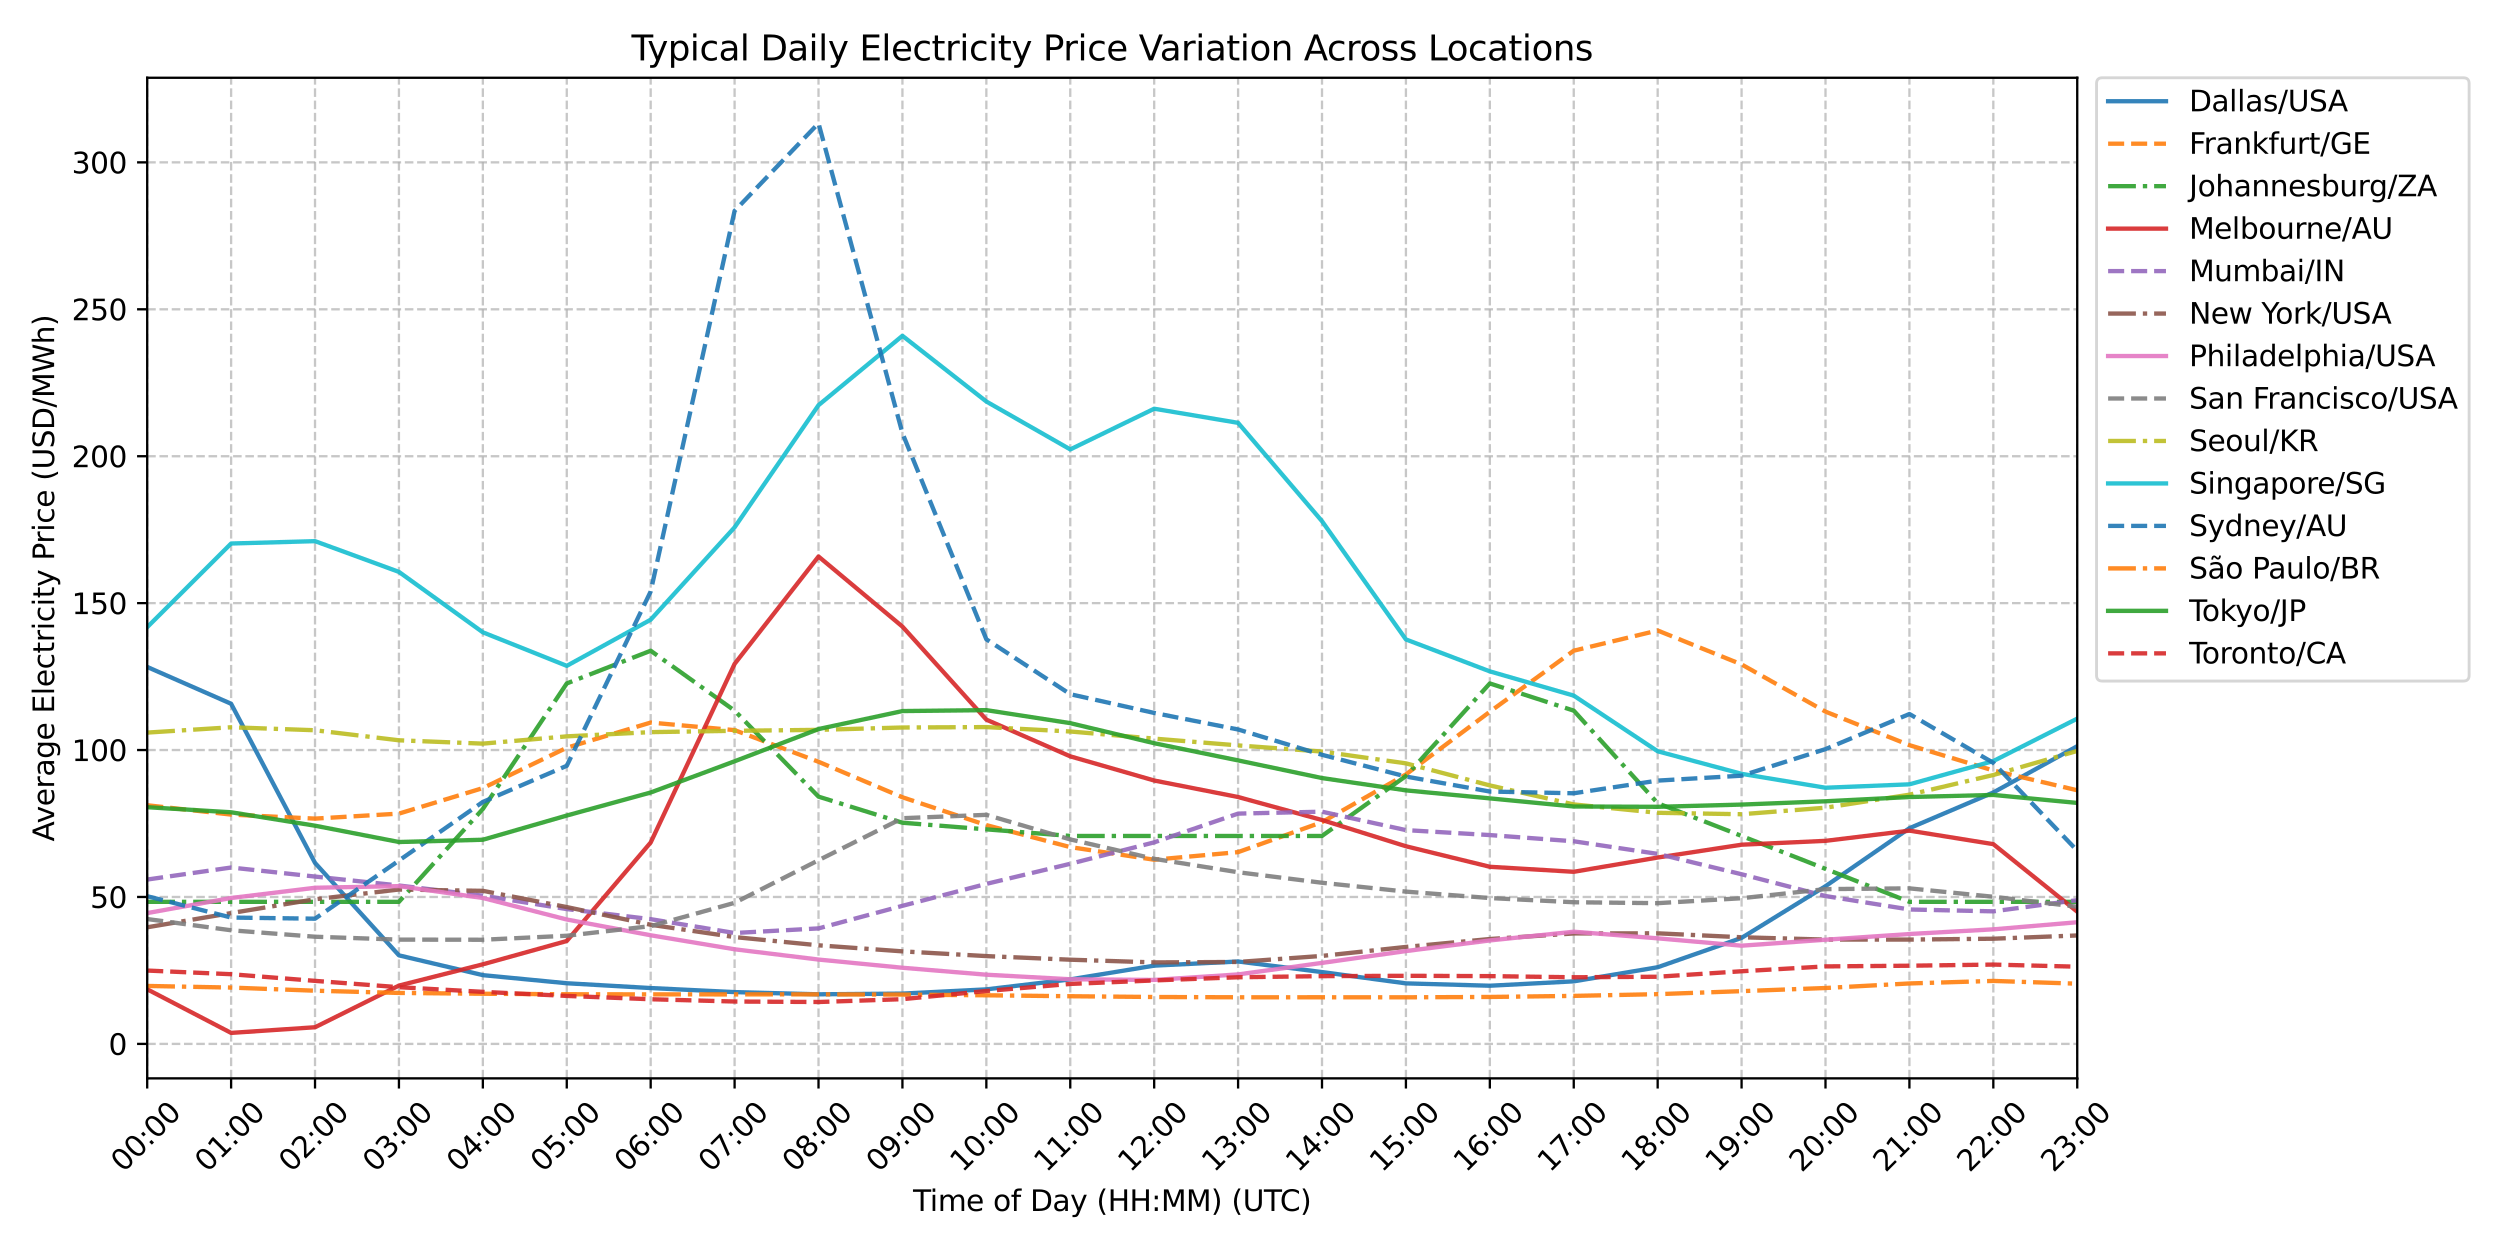 <?xml version="1.0" encoding="utf-8" standalone="no"?>
<!DOCTYPE svg PUBLIC "-//W3C//DTD SVG 1.1//EN"
  "http://www.w3.org/Graphics/SVG/1.1/DTD/svg11.dtd">
<svg xmlns:xlink="http://www.w3.org/1999/xlink" width="864pt" height="432pt" viewBox="0 0 864 432" xmlns="http://www.w3.org/2000/svg" version="1.1">
 <defs>
  <style type="text/css">*{stroke-linejoin: round; stroke-linecap: butt}</style>
 </defs>
 <g id="figure_1">
  <g id="patch_1">
   <path d="M 0 432 
L 864 432 
L 864 0 
L 0 0 
z
" style="fill: #ffffff"/>
  </g>
  <g id="axes_1">
   <g id="patch_2">
    <path d="M 50.87 372.691 
L 717.894 372.691 
L 717.894 26.88 
L 50.87 26.88 
z
" style="fill: #ffffff"/>
   </g>
   <g id="matplotlib.axis_1">
    <g id="xtick_1">
     <g id="line2d_1">
      <path d="M 50.87 372.691 
L 50.87 26.88 
" clip-path="url(#p42ebe5f574)" style="fill: none; stroke-dasharray: 2.96,1.28; stroke-dashoffset: 0; stroke: #b0b0b0; stroke-opacity: 0.7; stroke-width: 0.8"/>
     </g>
     <g id="line2d_2">
      <defs>
       <path id="m99c1d31b4f" d="M 0 0 
L 0 3.5 
" style="stroke: #000000; stroke-width: 0.8"/>
      </defs>
      <g>
       <use xlink:href="#m99c1d31b4f" x="50.87" y="372.691" style="stroke: #000000; stroke-width: 0.8"/>
      </g>
     </g>
     <g id="text_1">
      <!-- 00:00 -->
      <g transform="translate(42.632 405.442) rotate(-45) scale(0.1 -0.1)">
       <defs>
        <path id="DejaVuSans-30" d="M 2034 4250 
Q 1547 4250 1301 3770 
Q 1056 3291 1056 2328 
Q 1056 1369 1301 889 
Q 1547 409 2034 409 
Q 2525 409 2770 889 
Q 3016 1369 3016 2328 
Q 3016 3291 2770 3770 
Q 2525 4250 2034 4250 
z
M 2034 4750 
Q 2819 4750 3233 4129 
Q 3647 3509 3647 2328 
Q 3647 1150 3233 529 
Q 2819 -91 2034 -91 
Q 1250 -91 836 529 
Q 422 1150 422 2328 
Q 422 3509 836 4129 
Q 1250 4750 2034 4750 
z
" transform="scale(0.016)"/>
        <path id="DejaVuSans-3a" d="M 750 794 
L 1409 794 
L 1409 0 
L 750 0 
L 750 794 
z
M 750 3309 
L 1409 3309 
L 1409 2516 
L 750 2516 
L 750 3309 
z
" transform="scale(0.016)"/>
       </defs>
       <use xlink:href="#DejaVuSans-30"/>
       <use xlink:href="#DejaVuSans-30" x="63.623"/>
       <use xlink:href="#DejaVuSans-3a" x="127.246"/>
       <use xlink:href="#DejaVuSans-30" x="160.938"/>
       <use xlink:href="#DejaVuSans-30" x="224.561"/>
      </g>
     </g>
    </g>
    <g id="xtick_2">
     <g id="line2d_3">
      <path d="M 79.871 372.691 
L 79.871 26.88 
" clip-path="url(#p42ebe5f574)" style="fill: none; stroke-dasharray: 2.96,1.28; stroke-dashoffset: 0; stroke: #b0b0b0; stroke-opacity: 0.7; stroke-width: 0.8"/>
     </g>
     <g id="line2d_4">
      <g>
       <use xlink:href="#m99c1d31b4f" x="79.871" y="372.691" style="stroke: #000000; stroke-width: 0.8"/>
      </g>
     </g>
     <g id="text_2">
      <!-- 01:00 -->
      <g transform="translate(71.633 405.442) rotate(-45) scale(0.1 -0.1)">
       <defs>
        <path id="DejaVuSans-31" d="M 794 531 
L 1825 531 
L 1825 4091 
L 703 3866 
L 703 4441 
L 1819 4666 
L 2450 4666 
L 2450 531 
L 3481 531 
L 3481 0 
L 794 0 
L 794 531 
z
" transform="scale(0.016)"/>
       </defs>
       <use xlink:href="#DejaVuSans-30"/>
       <use xlink:href="#DejaVuSans-31" x="63.623"/>
       <use xlink:href="#DejaVuSans-3a" x="127.246"/>
       <use xlink:href="#DejaVuSans-30" x="160.938"/>
       <use xlink:href="#DejaVuSans-30" x="224.561"/>
      </g>
     </g>
    </g>
    <g id="xtick_3">
     <g id="line2d_5">
      <path d="M 108.872 372.691 
L 108.872 26.88 
" clip-path="url(#p42ebe5f574)" style="fill: none; stroke-dasharray: 2.96,1.28; stroke-dashoffset: 0; stroke: #b0b0b0; stroke-opacity: 0.7; stroke-width: 0.8"/>
     </g>
     <g id="line2d_6">
      <g>
       <use xlink:href="#m99c1d31b4f" x="108.872" y="372.691" style="stroke: #000000; stroke-width: 0.8"/>
      </g>
     </g>
     <g id="text_3">
      <!-- 02:00 -->
      <g transform="translate(100.634 405.442) rotate(-45) scale(0.1 -0.1)">
       <defs>
        <path id="DejaVuSans-32" d="M 1228 531 
L 3431 531 
L 3431 0 
L 469 0 
L 469 531 
Q 828 903 1448 1529 
Q 2069 2156 2228 2338 
Q 2531 2678 2651 2914 
Q 2772 3150 2772 3378 
Q 2772 3750 2511 3984 
Q 2250 4219 1831 4219 
Q 1534 4219 1204 4116 
Q 875 4013 500 3803 
L 500 4441 
Q 881 4594 1212 4672 
Q 1544 4750 1819 4750 
Q 2544 4750 2975 4387 
Q 3406 4025 3406 3419 
Q 3406 3131 3298 2873 
Q 3191 2616 2906 2266 
Q 2828 2175 2409 1742 
Q 1991 1309 1228 531 
z
" transform="scale(0.016)"/>
       </defs>
       <use xlink:href="#DejaVuSans-30"/>
       <use xlink:href="#DejaVuSans-32" x="63.623"/>
       <use xlink:href="#DejaVuSans-3a" x="127.246"/>
       <use xlink:href="#DejaVuSans-30" x="160.938"/>
       <use xlink:href="#DejaVuSans-30" x="224.561"/>
      </g>
     </g>
    </g>
    <g id="xtick_4">
     <g id="line2d_7">
      <path d="M 137.873 372.691 
L 137.873 26.88 
" clip-path="url(#p42ebe5f574)" style="fill: none; stroke-dasharray: 2.96,1.28; stroke-dashoffset: 0; stroke: #b0b0b0; stroke-opacity: 0.7; stroke-width: 0.8"/>
     </g>
     <g id="line2d_8">
      <g>
       <use xlink:href="#m99c1d31b4f" x="137.873" y="372.691" style="stroke: #000000; stroke-width: 0.8"/>
      </g>
     </g>
     <g id="text_4">
      <!-- 03:00 -->
      <g transform="translate(129.635 405.442) rotate(-45) scale(0.1 -0.1)">
       <defs>
        <path id="DejaVuSans-33" d="M 2597 2516 
Q 3050 2419 3304 2112 
Q 3559 1806 3559 1356 
Q 3559 666 3084 287 
Q 2609 -91 1734 -91 
Q 1441 -91 1130 -33 
Q 819 25 488 141 
L 488 750 
Q 750 597 1062 519 
Q 1375 441 1716 441 
Q 2309 441 2620 675 
Q 2931 909 2931 1356 
Q 2931 1769 2642 2001 
Q 2353 2234 1838 2234 
L 1294 2234 
L 1294 2753 
L 1863 2753 
Q 2328 2753 2575 2939 
Q 2822 3125 2822 3475 
Q 2822 3834 2567 4026 
Q 2313 4219 1838 4219 
Q 1578 4219 1281 4162 
Q 984 4106 628 3988 
L 628 4550 
Q 988 4650 1302 4700 
Q 1616 4750 1894 4750 
Q 2613 4750 3031 4423 
Q 3450 4097 3450 3541 
Q 3450 3153 3228 2886 
Q 3006 2619 2597 2516 
z
" transform="scale(0.016)"/>
       </defs>
       <use xlink:href="#DejaVuSans-30"/>
       <use xlink:href="#DejaVuSans-33" x="63.623"/>
       <use xlink:href="#DejaVuSans-3a" x="127.246"/>
       <use xlink:href="#DejaVuSans-30" x="160.938"/>
       <use xlink:href="#DejaVuSans-30" x="224.561"/>
      </g>
     </g>
    </g>
    <g id="xtick_5">
     <g id="line2d_9">
      <path d="M 166.874 372.691 
L 166.874 26.88 
" clip-path="url(#p42ebe5f574)" style="fill: none; stroke-dasharray: 2.96,1.28; stroke-dashoffset: 0; stroke: #b0b0b0; stroke-opacity: 0.7; stroke-width: 0.8"/>
     </g>
     <g id="line2d_10">
      <g>
       <use xlink:href="#m99c1d31b4f" x="166.874" y="372.691" style="stroke: #000000; stroke-width: 0.8"/>
      </g>
     </g>
     <g id="text_5">
      <!-- 04:00 -->
      <g transform="translate(158.636 405.442) rotate(-45) scale(0.1 -0.1)">
       <defs>
        <path id="DejaVuSans-34" d="M 2419 4116 
L 825 1625 
L 2419 1625 
L 2419 4116 
z
M 2253 4666 
L 3047 4666 
L 3047 1625 
L 3713 1625 
L 3713 1100 
L 3047 1100 
L 3047 0 
L 2419 0 
L 2419 1100 
L 313 1100 
L 313 1709 
L 2253 4666 
z
" transform="scale(0.016)"/>
       </defs>
       <use xlink:href="#DejaVuSans-30"/>
       <use xlink:href="#DejaVuSans-34" x="63.623"/>
       <use xlink:href="#DejaVuSans-3a" x="127.246"/>
       <use xlink:href="#DejaVuSans-30" x="160.938"/>
       <use xlink:href="#DejaVuSans-30" x="224.561"/>
      </g>
     </g>
    </g>
    <g id="xtick_6">
     <g id="line2d_11">
      <path d="M 195.875 372.691 
L 195.875 26.88 
" clip-path="url(#p42ebe5f574)" style="fill: none; stroke-dasharray: 2.96,1.28; stroke-dashoffset: 0; stroke: #b0b0b0; stroke-opacity: 0.7; stroke-width: 0.8"/>
     </g>
     <g id="line2d_12">
      <g>
       <use xlink:href="#m99c1d31b4f" x="195.875" y="372.691" style="stroke: #000000; stroke-width: 0.8"/>
      </g>
     </g>
     <g id="text_6">
      <!-- 05:00 -->
      <g transform="translate(187.637 405.442) rotate(-45) scale(0.1 -0.1)">
       <defs>
        <path id="DejaVuSans-35" d="M 691 4666 
L 3169 4666 
L 3169 4134 
L 1269 4134 
L 1269 2991 
Q 1406 3038 1543 3061 
Q 1681 3084 1819 3084 
Q 2600 3084 3056 2656 
Q 3513 2228 3513 1497 
Q 3513 744 3044 326 
Q 2575 -91 1722 -91 
Q 1428 -91 1123 -41 
Q 819 9 494 109 
L 494 744 
Q 775 591 1075 516 
Q 1375 441 1709 441 
Q 2250 441 2565 725 
Q 2881 1009 2881 1497 
Q 2881 1984 2565 2268 
Q 2250 2553 1709 2553 
Q 1456 2553 1204 2497 
Q 953 2441 691 2322 
L 691 4666 
z
" transform="scale(0.016)"/>
       </defs>
       <use xlink:href="#DejaVuSans-30"/>
       <use xlink:href="#DejaVuSans-35" x="63.623"/>
       <use xlink:href="#DejaVuSans-3a" x="127.246"/>
       <use xlink:href="#DejaVuSans-30" x="160.938"/>
       <use xlink:href="#DejaVuSans-30" x="224.561"/>
      </g>
     </g>
    </g>
    <g id="xtick_7">
     <g id="line2d_13">
      <path d="M 224.876 372.691 
L 224.876 26.88 
" clip-path="url(#p42ebe5f574)" style="fill: none; stroke-dasharray: 2.96,1.28; stroke-dashoffset: 0; stroke: #b0b0b0; stroke-opacity: 0.7; stroke-width: 0.8"/>
     </g>
     <g id="line2d_14">
      <g>
       <use xlink:href="#m99c1d31b4f" x="224.876" y="372.691" style="stroke: #000000; stroke-width: 0.8"/>
      </g>
     </g>
     <g id="text_7">
      <!-- 06:00 -->
      <g transform="translate(216.638 405.442) rotate(-45) scale(0.1 -0.1)">
       <defs>
        <path id="DejaVuSans-36" d="M 2113 2584 
Q 1688 2584 1439 2293 
Q 1191 2003 1191 1497 
Q 1191 994 1439 701 
Q 1688 409 2113 409 
Q 2538 409 2786 701 
Q 3034 994 3034 1497 
Q 3034 2003 2786 2293 
Q 2538 2584 2113 2584 
z
M 3366 4563 
L 3366 3988 
Q 3128 4100 2886 4159 
Q 2644 4219 2406 4219 
Q 1781 4219 1451 3797 
Q 1122 3375 1075 2522 
Q 1259 2794 1537 2939 
Q 1816 3084 2150 3084 
Q 2853 3084 3261 2657 
Q 3669 2231 3669 1497 
Q 3669 778 3244 343 
Q 2819 -91 2113 -91 
Q 1303 -91 875 529 
Q 447 1150 447 2328 
Q 447 3434 972 4092 
Q 1497 4750 2381 4750 
Q 2619 4750 2861 4703 
Q 3103 4656 3366 4563 
z
" transform="scale(0.016)"/>
       </defs>
       <use xlink:href="#DejaVuSans-30"/>
       <use xlink:href="#DejaVuSans-36" x="63.623"/>
       <use xlink:href="#DejaVuSans-3a" x="127.246"/>
       <use xlink:href="#DejaVuSans-30" x="160.938"/>
       <use xlink:href="#DejaVuSans-30" x="224.561"/>
      </g>
     </g>
    </g>
    <g id="xtick_8">
     <g id="line2d_15">
      <path d="M 253.877 372.691 
L 253.877 26.88 
" clip-path="url(#p42ebe5f574)" style="fill: none; stroke-dasharray: 2.96,1.28; stroke-dashoffset: 0; stroke: #b0b0b0; stroke-opacity: 0.7; stroke-width: 0.8"/>
     </g>
     <g id="line2d_16">
      <g>
       <use xlink:href="#m99c1d31b4f" x="253.877" y="372.691" style="stroke: #000000; stroke-width: 0.8"/>
      </g>
     </g>
     <g id="text_8">
      <!-- 07:00 -->
      <g transform="translate(245.64 405.442) rotate(-45) scale(0.1 -0.1)">
       <defs>
        <path id="DejaVuSans-37" d="M 525 4666 
L 3525 4666 
L 3525 4397 
L 1831 0 
L 1172 0 
L 2766 4134 
L 525 4134 
L 525 4666 
z
" transform="scale(0.016)"/>
       </defs>
       <use xlink:href="#DejaVuSans-30"/>
       <use xlink:href="#DejaVuSans-37" x="63.623"/>
       <use xlink:href="#DejaVuSans-3a" x="127.246"/>
       <use xlink:href="#DejaVuSans-30" x="160.938"/>
       <use xlink:href="#DejaVuSans-30" x="224.561"/>
      </g>
     </g>
    </g>
    <g id="xtick_9">
     <g id="line2d_17">
      <path d="M 282.878 372.691 
L 282.878 26.88 
" clip-path="url(#p42ebe5f574)" style="fill: none; stroke-dasharray: 2.96,1.28; stroke-dashoffset: 0; stroke: #b0b0b0; stroke-opacity: 0.7; stroke-width: 0.8"/>
     </g>
     <g id="line2d_18">
      <g>
       <use xlink:href="#m99c1d31b4f" x="282.878" y="372.691" style="stroke: #000000; stroke-width: 0.8"/>
      </g>
     </g>
     <g id="text_9">
      <!-- 08:00 -->
      <g transform="translate(274.641 405.442) rotate(-45) scale(0.1 -0.1)">
       <defs>
        <path id="DejaVuSans-38" d="M 2034 2216 
Q 1584 2216 1326 1975 
Q 1069 1734 1069 1313 
Q 1069 891 1326 650 
Q 1584 409 2034 409 
Q 2484 409 2743 651 
Q 3003 894 3003 1313 
Q 3003 1734 2745 1975 
Q 2488 2216 2034 2216 
z
M 1403 2484 
Q 997 2584 770 2862 
Q 544 3141 544 3541 
Q 544 4100 942 4425 
Q 1341 4750 2034 4750 
Q 2731 4750 3128 4425 
Q 3525 4100 3525 3541 
Q 3525 3141 3298 2862 
Q 3072 2584 2669 2484 
Q 3125 2378 3379 2068 
Q 3634 1759 3634 1313 
Q 3634 634 3220 271 
Q 2806 -91 2034 -91 
Q 1263 -91 848 271 
Q 434 634 434 1313 
Q 434 1759 690 2068 
Q 947 2378 1403 2484 
z
M 1172 3481 
Q 1172 3119 1398 2916 
Q 1625 2713 2034 2713 
Q 2441 2713 2670 2916 
Q 2900 3119 2900 3481 
Q 2900 3844 2670 4047 
Q 2441 4250 2034 4250 
Q 1625 4250 1398 4047 
Q 1172 3844 1172 3481 
z
" transform="scale(0.016)"/>
       </defs>
       <use xlink:href="#DejaVuSans-30"/>
       <use xlink:href="#DejaVuSans-38" x="63.623"/>
       <use xlink:href="#DejaVuSans-3a" x="127.246"/>
       <use xlink:href="#DejaVuSans-30" x="160.938"/>
       <use xlink:href="#DejaVuSans-30" x="224.561"/>
      </g>
     </g>
    </g>
    <g id="xtick_10">
     <g id="line2d_19">
      <path d="M 311.879 372.691 
L 311.879 26.88 
" clip-path="url(#p42ebe5f574)" style="fill: none; stroke-dasharray: 2.96,1.28; stroke-dashoffset: 0; stroke: #b0b0b0; stroke-opacity: 0.7; stroke-width: 0.8"/>
     </g>
     <g id="line2d_20">
      <g>
       <use xlink:href="#m99c1d31b4f" x="311.879" y="372.691" style="stroke: #000000; stroke-width: 0.8"/>
      </g>
     </g>
     <g id="text_10">
      <!-- 09:00 -->
      <g transform="translate(303.642 405.442) rotate(-45) scale(0.1 -0.1)">
       <defs>
        <path id="DejaVuSans-39" d="M 703 97 
L 703 672 
Q 941 559 1184 500 
Q 1428 441 1663 441 
Q 2288 441 2617 861 
Q 2947 1281 2994 2138 
Q 2813 1869 2534 1725 
Q 2256 1581 1919 1581 
Q 1219 1581 811 2004 
Q 403 2428 403 3163 
Q 403 3881 828 4315 
Q 1253 4750 1959 4750 
Q 2769 4750 3195 4129 
Q 3622 3509 3622 2328 
Q 3622 1225 3098 567 
Q 2575 -91 1691 -91 
Q 1453 -91 1209 -44 
Q 966 3 703 97 
z
M 1959 2075 
Q 2384 2075 2632 2365 
Q 2881 2656 2881 3163 
Q 2881 3666 2632 3958 
Q 2384 4250 1959 4250 
Q 1534 4250 1286 3958 
Q 1038 3666 1038 3163 
Q 1038 2656 1286 2365 
Q 1534 2075 1959 2075 
z
" transform="scale(0.016)"/>
       </defs>
       <use xlink:href="#DejaVuSans-30"/>
       <use xlink:href="#DejaVuSans-39" x="63.623"/>
       <use xlink:href="#DejaVuSans-3a" x="127.246"/>
       <use xlink:href="#DejaVuSans-30" x="160.938"/>
       <use xlink:href="#DejaVuSans-30" x="224.561"/>
      </g>
     </g>
    </g>
    <g id="xtick_11">
     <g id="line2d_21">
      <path d="M 340.88 372.691 
L 340.88 26.88 
" clip-path="url(#p42ebe5f574)" style="fill: none; stroke-dasharray: 2.96,1.28; stroke-dashoffset: 0; stroke: #b0b0b0; stroke-opacity: 0.7; stroke-width: 0.8"/>
     </g>
     <g id="line2d_22">
      <g>
       <use xlink:href="#m99c1d31b4f" x="340.88" y="372.691" style="stroke: #000000; stroke-width: 0.8"/>
      </g>
     </g>
     <g id="text_11">
      <!-- 10:00 -->
      <g transform="translate(332.643 405.442) rotate(-45) scale(0.1 -0.1)">
       <use xlink:href="#DejaVuSans-31"/>
       <use xlink:href="#DejaVuSans-30" x="63.623"/>
       <use xlink:href="#DejaVuSans-3a" x="127.246"/>
       <use xlink:href="#DejaVuSans-30" x="160.938"/>
       <use xlink:href="#DejaVuSans-30" x="224.561"/>
      </g>
     </g>
    </g>
    <g id="xtick_12">
     <g id="line2d_23">
      <path d="M 369.881 372.691 
L 369.881 26.88 
" clip-path="url(#p42ebe5f574)" style="fill: none; stroke-dasharray: 2.96,1.28; stroke-dashoffset: 0; stroke: #b0b0b0; stroke-opacity: 0.7; stroke-width: 0.8"/>
     </g>
     <g id="line2d_24">
      <g>
       <use xlink:href="#m99c1d31b4f" x="369.881" y="372.691" style="stroke: #000000; stroke-width: 0.8"/>
      </g>
     </g>
     <g id="text_12">
      <!-- 11:00 -->
      <g transform="translate(361.644 405.442) rotate(-45) scale(0.1 -0.1)">
       <use xlink:href="#DejaVuSans-31"/>
       <use xlink:href="#DejaVuSans-31" x="63.623"/>
       <use xlink:href="#DejaVuSans-3a" x="127.246"/>
       <use xlink:href="#DejaVuSans-30" x="160.938"/>
       <use xlink:href="#DejaVuSans-30" x="224.561"/>
      </g>
     </g>
    </g>
    <g id="xtick_13">
     <g id="line2d_25">
      <path d="M 398.883 372.691 
L 398.883 26.88 
" clip-path="url(#p42ebe5f574)" style="fill: none; stroke-dasharray: 2.96,1.28; stroke-dashoffset: 0; stroke: #b0b0b0; stroke-opacity: 0.7; stroke-width: 0.8"/>
     </g>
     <g id="line2d_26">
      <g>
       <use xlink:href="#m99c1d31b4f" x="398.883" y="372.691" style="stroke: #000000; stroke-width: 0.8"/>
      </g>
     </g>
     <g id="text_13">
      <!-- 12:00 -->
      <g transform="translate(390.645 405.442) rotate(-45) scale(0.1 -0.1)">
       <use xlink:href="#DejaVuSans-31"/>
       <use xlink:href="#DejaVuSans-32" x="63.623"/>
       <use xlink:href="#DejaVuSans-3a" x="127.246"/>
       <use xlink:href="#DejaVuSans-30" x="160.938"/>
       <use xlink:href="#DejaVuSans-30" x="224.561"/>
      </g>
     </g>
    </g>
    <g id="xtick_14">
     <g id="line2d_27">
      <path d="M 427.884 372.691 
L 427.884 26.88 
" clip-path="url(#p42ebe5f574)" style="fill: none; stroke-dasharray: 2.96,1.28; stroke-dashoffset: 0; stroke: #b0b0b0; stroke-opacity: 0.7; stroke-width: 0.8"/>
     </g>
     <g id="line2d_28">
      <g>
       <use xlink:href="#m99c1d31b4f" x="427.884" y="372.691" style="stroke: #000000; stroke-width: 0.8"/>
      </g>
     </g>
     <g id="text_14">
      <!-- 13:00 -->
      <g transform="translate(419.646 405.442) rotate(-45) scale(0.1 -0.1)">
       <use xlink:href="#DejaVuSans-31"/>
       <use xlink:href="#DejaVuSans-33" x="63.623"/>
       <use xlink:href="#DejaVuSans-3a" x="127.246"/>
       <use xlink:href="#DejaVuSans-30" x="160.938"/>
       <use xlink:href="#DejaVuSans-30" x="224.561"/>
      </g>
     </g>
    </g>
    <g id="xtick_15">
     <g id="line2d_29">
      <path d="M 456.885 372.691 
L 456.885 26.88 
" clip-path="url(#p42ebe5f574)" style="fill: none; stroke-dasharray: 2.96,1.28; stroke-dashoffset: 0; stroke: #b0b0b0; stroke-opacity: 0.7; stroke-width: 0.8"/>
     </g>
     <g id="line2d_30">
      <g>
       <use xlink:href="#m99c1d31b4f" x="456.885" y="372.691" style="stroke: #000000; stroke-width: 0.8"/>
      </g>
     </g>
     <g id="text_15">
      <!-- 14:00 -->
      <g transform="translate(448.647 405.442) rotate(-45) scale(0.1 -0.1)">
       <use xlink:href="#DejaVuSans-31"/>
       <use xlink:href="#DejaVuSans-34" x="63.623"/>
       <use xlink:href="#DejaVuSans-3a" x="127.246"/>
       <use xlink:href="#DejaVuSans-30" x="160.938"/>
       <use xlink:href="#DejaVuSans-30" x="224.561"/>
      </g>
     </g>
    </g>
    <g id="xtick_16">
     <g id="line2d_31">
      <path d="M 485.886 372.691 
L 485.886 26.88 
" clip-path="url(#p42ebe5f574)" style="fill: none; stroke-dasharray: 2.96,1.28; stroke-dashoffset: 0; stroke: #b0b0b0; stroke-opacity: 0.7; stroke-width: 0.8"/>
     </g>
     <g id="line2d_32">
      <g>
       <use xlink:href="#m99c1d31b4f" x="485.886" y="372.691" style="stroke: #000000; stroke-width: 0.8"/>
      </g>
     </g>
     <g id="text_16">
      <!-- 15:00 -->
      <g transform="translate(477.648 405.442) rotate(-45) scale(0.1 -0.1)">
       <use xlink:href="#DejaVuSans-31"/>
       <use xlink:href="#DejaVuSans-35" x="63.623"/>
       <use xlink:href="#DejaVuSans-3a" x="127.246"/>
       <use xlink:href="#DejaVuSans-30" x="160.938"/>
       <use xlink:href="#DejaVuSans-30" x="224.561"/>
      </g>
     </g>
    </g>
    <g id="xtick_17">
     <g id="line2d_33">
      <path d="M 514.887 372.691 
L 514.887 26.88 
" clip-path="url(#p42ebe5f574)" style="fill: none; stroke-dasharray: 2.96,1.28; stroke-dashoffset: 0; stroke: #b0b0b0; stroke-opacity: 0.7; stroke-width: 0.8"/>
     </g>
     <g id="line2d_34">
      <g>
       <use xlink:href="#m99c1d31b4f" x="514.887" y="372.691" style="stroke: #000000; stroke-width: 0.8"/>
      </g>
     </g>
     <g id="text_17">
      <!-- 16:00 -->
      <g transform="translate(506.649 405.442) rotate(-45) scale(0.1 -0.1)">
       <use xlink:href="#DejaVuSans-31"/>
       <use xlink:href="#DejaVuSans-36" x="63.623"/>
       <use xlink:href="#DejaVuSans-3a" x="127.246"/>
       <use xlink:href="#DejaVuSans-30" x="160.938"/>
       <use xlink:href="#DejaVuSans-30" x="224.561"/>
      </g>
     </g>
    </g>
    <g id="xtick_18">
     <g id="line2d_35">
      <path d="M 543.888 372.691 
L 543.888 26.88 
" clip-path="url(#p42ebe5f574)" style="fill: none; stroke-dasharray: 2.96,1.28; stroke-dashoffset: 0; stroke: #b0b0b0; stroke-opacity: 0.7; stroke-width: 0.8"/>
     </g>
     <g id="line2d_36">
      <g>
       <use xlink:href="#m99c1d31b4f" x="543.888" y="372.691" style="stroke: #000000; stroke-width: 0.8"/>
      </g>
     </g>
     <g id="text_18">
      <!-- 17:00 -->
      <g transform="translate(535.65 405.442) rotate(-45) scale(0.1 -0.1)">
       <use xlink:href="#DejaVuSans-31"/>
       <use xlink:href="#DejaVuSans-37" x="63.623"/>
       <use xlink:href="#DejaVuSans-3a" x="127.246"/>
       <use xlink:href="#DejaVuSans-30" x="160.938"/>
       <use xlink:href="#DejaVuSans-30" x="224.561"/>
      </g>
     </g>
    </g>
    <g id="xtick_19">
     <g id="line2d_37">
      <path d="M 572.889 372.691 
L 572.889 26.88 
" clip-path="url(#p42ebe5f574)" style="fill: none; stroke-dasharray: 2.96,1.28; stroke-dashoffset: 0; stroke: #b0b0b0; stroke-opacity: 0.7; stroke-width: 0.8"/>
     </g>
     <g id="line2d_38">
      <g>
       <use xlink:href="#m99c1d31b4f" x="572.889" y="372.691" style="stroke: #000000; stroke-width: 0.8"/>
      </g>
     </g>
     <g id="text_19">
      <!-- 18:00 -->
      <g transform="translate(564.651 405.442) rotate(-45) scale(0.1 -0.1)">
       <use xlink:href="#DejaVuSans-31"/>
       <use xlink:href="#DejaVuSans-38" x="63.623"/>
       <use xlink:href="#DejaVuSans-3a" x="127.246"/>
       <use xlink:href="#DejaVuSans-30" x="160.938"/>
       <use xlink:href="#DejaVuSans-30" x="224.561"/>
      </g>
     </g>
    </g>
    <g id="xtick_20">
     <g id="line2d_39">
      <path d="M 601.89 372.691 
L 601.89 26.88 
" clip-path="url(#p42ebe5f574)" style="fill: none; stroke-dasharray: 2.96,1.28; stroke-dashoffset: 0; stroke: #b0b0b0; stroke-opacity: 0.7; stroke-width: 0.8"/>
     </g>
     <g id="line2d_40">
      <g>
       <use xlink:href="#m99c1d31b4f" x="601.89" y="372.691" style="stroke: #000000; stroke-width: 0.8"/>
      </g>
     </g>
     <g id="text_20">
      <!-- 19:00 -->
      <g transform="translate(593.652 405.442) rotate(-45) scale(0.1 -0.1)">
       <use xlink:href="#DejaVuSans-31"/>
       <use xlink:href="#DejaVuSans-39" x="63.623"/>
       <use xlink:href="#DejaVuSans-3a" x="127.246"/>
       <use xlink:href="#DejaVuSans-30" x="160.938"/>
       <use xlink:href="#DejaVuSans-30" x="224.561"/>
      </g>
     </g>
    </g>
    <g id="xtick_21">
     <g id="line2d_41">
      <path d="M 630.891 372.691 
L 630.891 26.88 
" clip-path="url(#p42ebe5f574)" style="fill: none; stroke-dasharray: 2.96,1.28; stroke-dashoffset: 0; stroke: #b0b0b0; stroke-opacity: 0.7; stroke-width: 0.8"/>
     </g>
     <g id="line2d_42">
      <g>
       <use xlink:href="#m99c1d31b4f" x="630.891" y="372.691" style="stroke: #000000; stroke-width: 0.8"/>
      </g>
     </g>
     <g id="text_21">
      <!-- 20:00 -->
      <g transform="translate(622.653 405.442) rotate(-45) scale(0.1 -0.1)">
       <use xlink:href="#DejaVuSans-32"/>
       <use xlink:href="#DejaVuSans-30" x="63.623"/>
       <use xlink:href="#DejaVuSans-3a" x="127.246"/>
       <use xlink:href="#DejaVuSans-30" x="160.938"/>
       <use xlink:href="#DejaVuSans-30" x="224.561"/>
      </g>
     </g>
    </g>
    <g id="xtick_22">
     <g id="line2d_43">
      <path d="M 659.892 372.691 
L 659.892 26.88 
" clip-path="url(#p42ebe5f574)" style="fill: none; stroke-dasharray: 2.96,1.28; stroke-dashoffset: 0; stroke: #b0b0b0; stroke-opacity: 0.7; stroke-width: 0.8"/>
     </g>
     <g id="line2d_44">
      <g>
       <use xlink:href="#m99c1d31b4f" x="659.892" y="372.691" style="stroke: #000000; stroke-width: 0.8"/>
      </g>
     </g>
     <g id="text_22">
      <!-- 21:00 -->
      <g transform="translate(651.654 405.442) rotate(-45) scale(0.1 -0.1)">
       <use xlink:href="#DejaVuSans-32"/>
       <use xlink:href="#DejaVuSans-31" x="63.623"/>
       <use xlink:href="#DejaVuSans-3a" x="127.246"/>
       <use xlink:href="#DejaVuSans-30" x="160.938"/>
       <use xlink:href="#DejaVuSans-30" x="224.561"/>
      </g>
     </g>
    </g>
    <g id="xtick_23">
     <g id="line2d_45">
      <path d="M 688.893 372.691 
L 688.893 26.88 
" clip-path="url(#p42ebe5f574)" style="fill: none; stroke-dasharray: 2.96,1.28; stroke-dashoffset: 0; stroke: #b0b0b0; stroke-opacity: 0.7; stroke-width: 0.8"/>
     </g>
     <g id="line2d_46">
      <g>
       <use xlink:href="#m99c1d31b4f" x="688.893" y="372.691" style="stroke: #000000; stroke-width: 0.8"/>
      </g>
     </g>
     <g id="text_23">
      <!-- 22:00 -->
      <g transform="translate(680.655 405.442) rotate(-45) scale(0.1 -0.1)">
       <use xlink:href="#DejaVuSans-32"/>
       <use xlink:href="#DejaVuSans-32" x="63.623"/>
       <use xlink:href="#DejaVuSans-3a" x="127.246"/>
       <use xlink:href="#DejaVuSans-30" x="160.938"/>
       <use xlink:href="#DejaVuSans-30" x="224.561"/>
      </g>
     </g>
    </g>
    <g id="xtick_24">
     <g id="line2d_47">
      <path d="M 717.894 372.691 
L 717.894 26.88 
" clip-path="url(#p42ebe5f574)" style="fill: none; stroke-dasharray: 2.96,1.28; stroke-dashoffset: 0; stroke: #b0b0b0; stroke-opacity: 0.7; stroke-width: 0.8"/>
     </g>
     <g id="line2d_48">
      <g>
       <use xlink:href="#m99c1d31b4f" x="717.894" y="372.691" style="stroke: #000000; stroke-width: 0.8"/>
      </g>
     </g>
     <g id="text_24">
      <!-- 23:00 -->
      <g transform="translate(709.656 405.442) rotate(-45) scale(0.1 -0.1)">
       <use xlink:href="#DejaVuSans-32"/>
       <use xlink:href="#DejaVuSans-33" x="63.623"/>
       <use xlink:href="#DejaVuSans-3a" x="127.246"/>
       <use xlink:href="#DejaVuSans-30" x="160.938"/>
       <use xlink:href="#DejaVuSans-30" x="224.561"/>
      </g>
     </g>
    </g>
    <g id="text_25">
     <!-- Time of Day (HH:MM) (UTC) -->
     <g transform="translate(315.552 418.511) scale(0.1 -0.1)">
      <defs>
       <path id="DejaVuSans-54" d="M -19 4666 
L 3928 4666 
L 3928 4134 
L 2272 4134 
L 2272 0 
L 1638 0 
L 1638 4134 
L -19 4134 
L -19 4666 
z
" transform="scale(0.016)"/>
       <path id="DejaVuSans-69" d="M 603 3500 
L 1178 3500 
L 1178 0 
L 603 0 
L 603 3500 
z
M 603 4863 
L 1178 4863 
L 1178 4134 
L 603 4134 
L 603 4863 
z
" transform="scale(0.016)"/>
       <path id="DejaVuSans-6d" d="M 3328 2828 
Q 3544 3216 3844 3400 
Q 4144 3584 4550 3584 
Q 5097 3584 5394 3201 
Q 5691 2819 5691 2113 
L 5691 0 
L 5113 0 
L 5113 2094 
Q 5113 2597 4934 2840 
Q 4756 3084 4391 3084 
Q 3944 3084 3684 2787 
Q 3425 2491 3425 1978 
L 3425 0 
L 2847 0 
L 2847 2094 
Q 2847 2600 2669 2842 
Q 2491 3084 2119 3084 
Q 1678 3084 1418 2786 
Q 1159 2488 1159 1978 
L 1159 0 
L 581 0 
L 581 3500 
L 1159 3500 
L 1159 2956 
Q 1356 3278 1631 3431 
Q 1906 3584 2284 3584 
Q 2666 3584 2933 3390 
Q 3200 3197 3328 2828 
z
" transform="scale(0.016)"/>
       <path id="DejaVuSans-65" d="M 3597 1894 
L 3597 1613 
L 953 1613 
Q 991 1019 1311 708 
Q 1631 397 2203 397 
Q 2534 397 2845 478 
Q 3156 559 3463 722 
L 3463 178 
Q 3153 47 2828 -22 
Q 2503 -91 2169 -91 
Q 1331 -91 842 396 
Q 353 884 353 1716 
Q 353 2575 817 3079 
Q 1281 3584 2069 3584 
Q 2775 3584 3186 3129 
Q 3597 2675 3597 1894 
z
M 3022 2063 
Q 3016 2534 2758 2815 
Q 2500 3097 2075 3097 
Q 1594 3097 1305 2825 
Q 1016 2553 972 2059 
L 3022 2063 
z
" transform="scale(0.016)"/>
       <path id="DejaVuSans-20" transform="scale(0.016)"/>
       <path id="DejaVuSans-6f" d="M 1959 3097 
Q 1497 3097 1228 2736 
Q 959 2375 959 1747 
Q 959 1119 1226 758 
Q 1494 397 1959 397 
Q 2419 397 2687 759 
Q 2956 1122 2956 1747 
Q 2956 2369 2687 2733 
Q 2419 3097 1959 3097 
z
M 1959 3584 
Q 2709 3584 3137 3096 
Q 3566 2609 3566 1747 
Q 3566 888 3137 398 
Q 2709 -91 1959 -91 
Q 1206 -91 779 398 
Q 353 888 353 1747 
Q 353 2609 779 3096 
Q 1206 3584 1959 3584 
z
" transform="scale(0.016)"/>
       <path id="DejaVuSans-66" d="M 2375 4863 
L 2375 4384 
L 1825 4384 
Q 1516 4384 1395 4259 
Q 1275 4134 1275 3809 
L 1275 3500 
L 2222 3500 
L 2222 3053 
L 1275 3053 
L 1275 0 
L 697 0 
L 697 3053 
L 147 3053 
L 147 3500 
L 697 3500 
L 697 3744 
Q 697 4328 969 4595 
Q 1241 4863 1831 4863 
L 2375 4863 
z
" transform="scale(0.016)"/>
       <path id="DejaVuSans-44" d="M 1259 4147 
L 1259 519 
L 2022 519 
Q 2988 519 3436 956 
Q 3884 1394 3884 2338 
Q 3884 3275 3436 3711 
Q 2988 4147 2022 4147 
L 1259 4147 
z
M 628 4666 
L 1925 4666 
Q 3281 4666 3915 4102 
Q 4550 3538 4550 2338 
Q 4550 1131 3912 565 
Q 3275 0 1925 0 
L 628 0 
L 628 4666 
z
" transform="scale(0.016)"/>
       <path id="DejaVuSans-61" d="M 2194 1759 
Q 1497 1759 1228 1600 
Q 959 1441 959 1056 
Q 959 750 1161 570 
Q 1363 391 1709 391 
Q 2188 391 2477 730 
Q 2766 1069 2766 1631 
L 2766 1759 
L 2194 1759 
z
M 3341 1997 
L 3341 0 
L 2766 0 
L 2766 531 
Q 2569 213 2275 61 
Q 1981 -91 1556 -91 
Q 1019 -91 701 211 
Q 384 513 384 1019 
Q 384 1609 779 1909 
Q 1175 2209 1959 2209 
L 2766 2209 
L 2766 2266 
Q 2766 2663 2505 2880 
Q 2244 3097 1772 3097 
Q 1472 3097 1187 3025 
Q 903 2953 641 2809 
L 641 3341 
Q 956 3463 1253 3523 
Q 1550 3584 1831 3584 
Q 2591 3584 2966 3190 
Q 3341 2797 3341 1997 
z
" transform="scale(0.016)"/>
       <path id="DejaVuSans-79" d="M 2059 -325 
Q 1816 -950 1584 -1140 
Q 1353 -1331 966 -1331 
L 506 -1331 
L 506 -850 
L 844 -850 
Q 1081 -850 1212 -737 
Q 1344 -625 1503 -206 
L 1606 56 
L 191 3500 
L 800 3500 
L 1894 763 
L 2988 3500 
L 3597 3500 
L 2059 -325 
z
" transform="scale(0.016)"/>
       <path id="DejaVuSans-28" d="M 1984 4856 
Q 1566 4138 1362 3434 
Q 1159 2731 1159 2009 
Q 1159 1288 1364 580 
Q 1569 -128 1984 -844 
L 1484 -844 
Q 1016 -109 783 600 
Q 550 1309 550 2009 
Q 550 2706 781 3412 
Q 1013 4119 1484 4856 
L 1984 4856 
z
" transform="scale(0.016)"/>
       <path id="DejaVuSans-48" d="M 628 4666 
L 1259 4666 
L 1259 2753 
L 3553 2753 
L 3553 4666 
L 4184 4666 
L 4184 0 
L 3553 0 
L 3553 2222 
L 1259 2222 
L 1259 0 
L 628 0 
L 628 4666 
z
" transform="scale(0.016)"/>
       <path id="DejaVuSans-4d" d="M 628 4666 
L 1569 4666 
L 2759 1491 
L 3956 4666 
L 4897 4666 
L 4897 0 
L 4281 0 
L 4281 4097 
L 3078 897 
L 2444 897 
L 1241 4097 
L 1241 0 
L 628 0 
L 628 4666 
z
" transform="scale(0.016)"/>
       <path id="DejaVuSans-29" d="M 513 4856 
L 1013 4856 
Q 1481 4119 1714 3412 
Q 1947 2706 1947 2009 
Q 1947 1309 1714 600 
Q 1481 -109 1013 -844 
L 513 -844 
Q 928 -128 1133 580 
Q 1338 1288 1338 2009 
Q 1338 2731 1133 3434 
Q 928 4138 513 4856 
z
" transform="scale(0.016)"/>
       <path id="DejaVuSans-55" d="M 556 4666 
L 1191 4666 
L 1191 1831 
Q 1191 1081 1462 751 
Q 1734 422 2344 422 
Q 2950 422 3222 751 
Q 3494 1081 3494 1831 
L 3494 4666 
L 4128 4666 
L 4128 1753 
Q 4128 841 3676 375 
Q 3225 -91 2344 -91 
Q 1459 -91 1007 375 
Q 556 841 556 1753 
L 556 4666 
z
" transform="scale(0.016)"/>
       <path id="DejaVuSans-43" d="M 4122 4306 
L 4122 3641 
Q 3803 3938 3442 4084 
Q 3081 4231 2675 4231 
Q 1875 4231 1450 3742 
Q 1025 3253 1025 2328 
Q 1025 1406 1450 917 
Q 1875 428 2675 428 
Q 3081 428 3442 575 
Q 3803 722 4122 1019 
L 4122 359 
Q 3791 134 3420 21 
Q 3050 -91 2638 -91 
Q 1578 -91 968 557 
Q 359 1206 359 2328 
Q 359 3453 968 4101 
Q 1578 4750 2638 4750 
Q 3056 4750 3426 4639 
Q 3797 4528 4122 4306 
z
" transform="scale(0.016)"/>
      </defs>
      <use xlink:href="#DejaVuSans-54"/>
      <use xlink:href="#DejaVuSans-69" x="57.959"/>
      <use xlink:href="#DejaVuSans-6d" x="85.742"/>
      <use xlink:href="#DejaVuSans-65" x="183.154"/>
      <use xlink:href="#DejaVuSans-20" x="244.678"/>
      <use xlink:href="#DejaVuSans-6f" x="276.465"/>
      <use xlink:href="#DejaVuSans-66" x="337.646"/>
      <use xlink:href="#DejaVuSans-20" x="372.852"/>
      <use xlink:href="#DejaVuSans-44" x="404.639"/>
      <use xlink:href="#DejaVuSans-61" x="481.641"/>
      <use xlink:href="#DejaVuSans-79" x="542.92"/>
      <use xlink:href="#DejaVuSans-20" x="602.1"/>
      <use xlink:href="#DejaVuSans-28" x="633.887"/>
      <use xlink:href="#DejaVuSans-48" x="672.9"/>
      <use xlink:href="#DejaVuSans-48" x="748.096"/>
      <use xlink:href="#DejaVuSans-3a" x="823.291"/>
      <use xlink:href="#DejaVuSans-4d" x="856.982"/>
      <use xlink:href="#DejaVuSans-4d" x="943.262"/>
      <use xlink:href="#DejaVuSans-29" x="1029.541"/>
      <use xlink:href="#DejaVuSans-20" x="1068.555"/>
      <use xlink:href="#DejaVuSans-28" x="1100.342"/>
      <use xlink:href="#DejaVuSans-55" x="1139.355"/>
      <use xlink:href="#DejaVuSans-54" x="1212.549"/>
      <use xlink:href="#DejaVuSans-43" x="1267.758"/>
      <use xlink:href="#DejaVuSans-29" x="1337.582"/>
     </g>
    </g>
   </g>
   <g id="matplotlib.axis_2">
    <g id="ytick_1">
     <g id="line2d_49">
      <path d="M 50.87 360.766 
L 717.894 360.766 
" clip-path="url(#p42ebe5f574)" style="fill: none; stroke-dasharray: 2.96,1.28; stroke-dashoffset: 0; stroke: #b0b0b0; stroke-opacity: 0.7; stroke-width: 0.8"/>
     </g>
     <g id="line2d_50">
      <defs>
       <path id="m43a3fd841b" d="M 0 0 
L -3.5 0 
" style="stroke: #000000; stroke-width: 0.8"/>
      </defs>
      <g>
       <use xlink:href="#m43a3fd841b" x="50.87" y="360.766" style="stroke: #000000; stroke-width: 0.8"/>
      </g>
     </g>
     <g id="text_26">
      <!-- 0 -->
      <g transform="translate(37.508 364.565) scale(0.1 -0.1)">
       <use xlink:href="#DejaVuSans-30"/>
      </g>
     </g>
    </g>
    <g id="ytick_2">
     <g id="line2d_51">
      <path d="M 50.87 309.991 
L 717.894 309.991 
" clip-path="url(#p42ebe5f574)" style="fill: none; stroke-dasharray: 2.96,1.28; stroke-dashoffset: 0; stroke: #b0b0b0; stroke-opacity: 0.7; stroke-width: 0.8"/>
     </g>
     <g id="line2d_52">
      <g>
       <use xlink:href="#m43a3fd841b" x="50.87" y="309.991" style="stroke: #000000; stroke-width: 0.8"/>
      </g>
     </g>
     <g id="text_27">
      <!-- 50 -->
      <g transform="translate(31.145 313.79) scale(0.1 -0.1)">
       <use xlink:href="#DejaVuSans-35"/>
       <use xlink:href="#DejaVuSans-30" x="63.623"/>
      </g>
     </g>
    </g>
    <g id="ytick_3">
     <g id="line2d_53">
      <path d="M 50.87 259.216 
L 717.894 259.216 
" clip-path="url(#p42ebe5f574)" style="fill: none; stroke-dasharray: 2.96,1.28; stroke-dashoffset: 0; stroke: #b0b0b0; stroke-opacity: 0.7; stroke-width: 0.8"/>
     </g>
     <g id="line2d_54">
      <g>
       <use xlink:href="#m43a3fd841b" x="50.87" y="259.216" style="stroke: #000000; stroke-width: 0.8"/>
      </g>
     </g>
     <g id="text_28">
      <!-- 100 -->
      <g transform="translate(24.782 263.015) scale(0.1 -0.1)">
       <use xlink:href="#DejaVuSans-31"/>
       <use xlink:href="#DejaVuSans-30" x="63.623"/>
       <use xlink:href="#DejaVuSans-30" x="127.246"/>
      </g>
     </g>
    </g>
    <g id="ytick_4">
     <g id="line2d_55">
      <path d="M 50.87 208.441 
L 717.894 208.441 
" clip-path="url(#p42ebe5f574)" style="fill: none; stroke-dasharray: 2.96,1.28; stroke-dashoffset: 0; stroke: #b0b0b0; stroke-opacity: 0.7; stroke-width: 0.8"/>
     </g>
     <g id="line2d_56">
      <g>
       <use xlink:href="#m43a3fd841b" x="50.87" y="208.441" style="stroke: #000000; stroke-width: 0.8"/>
      </g>
     </g>
     <g id="text_29">
      <!-- 150 -->
      <g transform="translate(24.782 212.24) scale(0.1 -0.1)">
       <use xlink:href="#DejaVuSans-31"/>
       <use xlink:href="#DejaVuSans-35" x="63.623"/>
       <use xlink:href="#DejaVuSans-30" x="127.246"/>
      </g>
     </g>
    </g>
    <g id="ytick_5">
     <g id="line2d_57">
      <path d="M 50.87 157.666 
L 717.894 157.666 
" clip-path="url(#p42ebe5f574)" style="fill: none; stroke-dasharray: 2.96,1.28; stroke-dashoffset: 0; stroke: #b0b0b0; stroke-opacity: 0.7; stroke-width: 0.8"/>
     </g>
     <g id="line2d_58">
      <g>
       <use xlink:href="#m43a3fd841b" x="50.87" y="157.666" style="stroke: #000000; stroke-width: 0.8"/>
      </g>
     </g>
     <g id="text_30">
      <!-- 200 -->
      <g transform="translate(24.782 161.465) scale(0.1 -0.1)">
       <use xlink:href="#DejaVuSans-32"/>
       <use xlink:href="#DejaVuSans-30" x="63.623"/>
       <use xlink:href="#DejaVuSans-30" x="127.246"/>
      </g>
     </g>
    </g>
    <g id="ytick_6">
     <g id="line2d_59">
      <path d="M 50.87 106.891 
L 717.894 106.891 
" clip-path="url(#p42ebe5f574)" style="fill: none; stroke-dasharray: 2.96,1.28; stroke-dashoffset: 0; stroke: #b0b0b0; stroke-opacity: 0.7; stroke-width: 0.8"/>
     </g>
     <g id="line2d_60">
      <g>
       <use xlink:href="#m43a3fd841b" x="50.87" y="106.891" style="stroke: #000000; stroke-width: 0.8"/>
      </g>
     </g>
     <g id="text_31">
      <!-- 250 -->
      <g transform="translate(24.782 110.69) scale(0.1 -0.1)">
       <use xlink:href="#DejaVuSans-32"/>
       <use xlink:href="#DejaVuSans-35" x="63.623"/>
       <use xlink:href="#DejaVuSans-30" x="127.246"/>
      </g>
     </g>
    </g>
    <g id="ytick_7">
     <g id="line2d_61">
      <path d="M 50.87 56.116 
L 717.894 56.116 
" clip-path="url(#p42ebe5f574)" style="fill: none; stroke-dasharray: 2.96,1.28; stroke-dashoffset: 0; stroke: #b0b0b0; stroke-opacity: 0.7; stroke-width: 0.8"/>
     </g>
     <g id="line2d_62">
      <g>
       <use xlink:href="#m43a3fd841b" x="50.87" y="56.116" style="stroke: #000000; stroke-width: 0.8"/>
      </g>
     </g>
     <g id="text_32">
      <!-- 300 -->
      <g transform="translate(24.782 59.916) scale(0.1 -0.1)">
       <use xlink:href="#DejaVuSans-33"/>
       <use xlink:href="#DejaVuSans-30" x="63.623"/>
       <use xlink:href="#DejaVuSans-30" x="127.246"/>
      </g>
     </g>
    </g>
    <g id="text_33">
     <!-- Average Electricity Price (USD/MWh) -->
     <g transform="translate(18.703 290.816) rotate(-90) scale(0.1 -0.1)">
      <defs>
       <path id="DejaVuSans-41" d="M 2188 4044 
L 1331 1722 
L 3047 1722 
L 2188 4044 
z
M 1831 4666 
L 2547 4666 
L 4325 0 
L 3669 0 
L 3244 1197 
L 1141 1197 
L 716 0 
L 50 0 
L 1831 4666 
z
" transform="scale(0.016)"/>
       <path id="DejaVuSans-76" d="M 191 3500 
L 800 3500 
L 1894 563 
L 2988 3500 
L 3597 3500 
L 2284 0 
L 1503 0 
L 191 3500 
z
" transform="scale(0.016)"/>
       <path id="DejaVuSans-72" d="M 2631 2963 
Q 2534 3019 2420 3045 
Q 2306 3072 2169 3072 
Q 1681 3072 1420 2755 
Q 1159 2438 1159 1844 
L 1159 0 
L 581 0 
L 581 3500 
L 1159 3500 
L 1159 2956 
Q 1341 3275 1631 3429 
Q 1922 3584 2338 3584 
Q 2397 3584 2469 3576 
Q 2541 3569 2628 3553 
L 2631 2963 
z
" transform="scale(0.016)"/>
       <path id="DejaVuSans-67" d="M 2906 1791 
Q 2906 2416 2648 2759 
Q 2391 3103 1925 3103 
Q 1463 3103 1205 2759 
Q 947 2416 947 1791 
Q 947 1169 1205 825 
Q 1463 481 1925 481 
Q 2391 481 2648 825 
Q 2906 1169 2906 1791 
z
M 3481 434 
Q 3481 -459 3084 -895 
Q 2688 -1331 1869 -1331 
Q 1566 -1331 1297 -1286 
Q 1028 -1241 775 -1147 
L 775 -588 
Q 1028 -725 1275 -790 
Q 1522 -856 1778 -856 
Q 2344 -856 2625 -561 
Q 2906 -266 2906 331 
L 2906 616 
Q 2728 306 2450 153 
Q 2172 0 1784 0 
Q 1141 0 747 490 
Q 353 981 353 1791 
Q 353 2603 747 3093 
Q 1141 3584 1784 3584 
Q 2172 3584 2450 3431 
Q 2728 3278 2906 2969 
L 2906 3500 
L 3481 3500 
L 3481 434 
z
" transform="scale(0.016)"/>
       <path id="DejaVuSans-45" d="M 628 4666 
L 3578 4666 
L 3578 4134 
L 1259 4134 
L 1259 2753 
L 3481 2753 
L 3481 2222 
L 1259 2222 
L 1259 531 
L 3634 531 
L 3634 0 
L 628 0 
L 628 4666 
z
" transform="scale(0.016)"/>
       <path id="DejaVuSans-6c" d="M 603 4863 
L 1178 4863 
L 1178 0 
L 603 0 
L 603 4863 
z
" transform="scale(0.016)"/>
       <path id="DejaVuSans-63" d="M 3122 3366 
L 3122 2828 
Q 2878 2963 2633 3030 
Q 2388 3097 2138 3097 
Q 1578 3097 1268 2742 
Q 959 2388 959 1747 
Q 959 1106 1268 751 
Q 1578 397 2138 397 
Q 2388 397 2633 464 
Q 2878 531 3122 666 
L 3122 134 
Q 2881 22 2623 -34 
Q 2366 -91 2075 -91 
Q 1284 -91 818 406 
Q 353 903 353 1747 
Q 353 2603 823 3093 
Q 1294 3584 2113 3584 
Q 2378 3584 2631 3529 
Q 2884 3475 3122 3366 
z
" transform="scale(0.016)"/>
       <path id="DejaVuSans-74" d="M 1172 4494 
L 1172 3500 
L 2356 3500 
L 2356 3053 
L 1172 3053 
L 1172 1153 
Q 1172 725 1289 603 
Q 1406 481 1766 481 
L 2356 481 
L 2356 0 
L 1766 0 
Q 1100 0 847 248 
Q 594 497 594 1153 
L 594 3053 
L 172 3053 
L 172 3500 
L 594 3500 
L 594 4494 
L 1172 4494 
z
" transform="scale(0.016)"/>
       <path id="DejaVuSans-50" d="M 1259 4147 
L 1259 2394 
L 2053 2394 
Q 2494 2394 2734 2622 
Q 2975 2850 2975 3272 
Q 2975 3691 2734 3919 
Q 2494 4147 2053 4147 
L 1259 4147 
z
M 628 4666 
L 2053 4666 
Q 2838 4666 3239 4311 
Q 3641 3956 3641 3272 
Q 3641 2581 3239 2228 
Q 2838 1875 2053 1875 
L 1259 1875 
L 1259 0 
L 628 0 
L 628 4666 
z
" transform="scale(0.016)"/>
       <path id="DejaVuSans-53" d="M 3425 4513 
L 3425 3897 
Q 3066 4069 2747 4153 
Q 2428 4238 2131 4238 
Q 1616 4238 1336 4038 
Q 1056 3838 1056 3469 
Q 1056 3159 1242 3001 
Q 1428 2844 1947 2747 
L 2328 2669 
Q 3034 2534 3370 2195 
Q 3706 1856 3706 1288 
Q 3706 609 3251 259 
Q 2797 -91 1919 -91 
Q 1588 -91 1214 -16 
Q 841 59 441 206 
L 441 856 
Q 825 641 1194 531 
Q 1563 422 1919 422 
Q 2459 422 2753 634 
Q 3047 847 3047 1241 
Q 3047 1584 2836 1778 
Q 2625 1972 2144 2069 
L 1759 2144 
Q 1053 2284 737 2584 
Q 422 2884 422 3419 
Q 422 4038 858 4394 
Q 1294 4750 2059 4750 
Q 2388 4750 2728 4690 
Q 3069 4631 3425 4513 
z
" transform="scale(0.016)"/>
       <path id="DejaVuSans-2f" d="M 1625 4666 
L 2156 4666 
L 531 -594 
L 0 -594 
L 1625 4666 
z
" transform="scale(0.016)"/>
       <path id="DejaVuSans-57" d="M 213 4666 
L 850 4666 
L 1831 722 
L 2809 4666 
L 3519 4666 
L 4500 722 
L 5478 4666 
L 6119 4666 
L 4947 0 
L 4153 0 
L 3169 4050 
L 2175 0 
L 1381 0 
L 213 4666 
z
" transform="scale(0.016)"/>
       <path id="DejaVuSans-68" d="M 3513 2113 
L 3513 0 
L 2938 0 
L 2938 2094 
Q 2938 2591 2744 2837 
Q 2550 3084 2163 3084 
Q 1697 3084 1428 2787 
Q 1159 2491 1159 1978 
L 1159 0 
L 581 0 
L 581 4863 
L 1159 4863 
L 1159 2956 
Q 1366 3272 1645 3428 
Q 1925 3584 2291 3584 
Q 2894 3584 3203 3211 
Q 3513 2838 3513 2113 
z
" transform="scale(0.016)"/>
      </defs>
      <use xlink:href="#DejaVuSans-41"/>
      <use xlink:href="#DejaVuSans-76" x="62.533"/>
      <use xlink:href="#DejaVuSans-65" x="121.713"/>
      <use xlink:href="#DejaVuSans-72" x="183.236"/>
      <use xlink:href="#DejaVuSans-61" x="224.35"/>
      <use xlink:href="#DejaVuSans-67" x="285.629"/>
      <use xlink:href="#DejaVuSans-65" x="349.105"/>
      <use xlink:href="#DejaVuSans-20" x="410.629"/>
      <use xlink:href="#DejaVuSans-45" x="442.416"/>
      <use xlink:href="#DejaVuSans-6c" x="505.6"/>
      <use xlink:href="#DejaVuSans-65" x="533.383"/>
      <use xlink:href="#DejaVuSans-63" x="594.906"/>
      <use xlink:href="#DejaVuSans-74" x="649.887"/>
      <use xlink:href="#DejaVuSans-72" x="689.096"/>
      <use xlink:href="#DejaVuSans-69" x="730.209"/>
      <use xlink:href="#DejaVuSans-63" x="757.992"/>
      <use xlink:href="#DejaVuSans-69" x="812.973"/>
      <use xlink:href="#DejaVuSans-74" x="840.756"/>
      <use xlink:href="#DejaVuSans-79" x="879.965"/>
      <use xlink:href="#DejaVuSans-20" x="939.145"/>
      <use xlink:href="#DejaVuSans-50" x="970.932"/>
      <use xlink:href="#DejaVuSans-72" x="1029.484"/>
      <use xlink:href="#DejaVuSans-69" x="1070.598"/>
      <use xlink:href="#DejaVuSans-63" x="1098.381"/>
      <use xlink:href="#DejaVuSans-65" x="1153.361"/>
      <use xlink:href="#DejaVuSans-20" x="1214.885"/>
      <use xlink:href="#DejaVuSans-28" x="1246.672"/>
      <use xlink:href="#DejaVuSans-55" x="1285.686"/>
      <use xlink:href="#DejaVuSans-53" x="1358.879"/>
      <use xlink:href="#DejaVuSans-44" x="1422.355"/>
      <use xlink:href="#DejaVuSans-2f" x="1499.357"/>
      <use xlink:href="#DejaVuSans-4d" x="1533.049"/>
      <use xlink:href="#DejaVuSans-57" x="1619.328"/>
      <use xlink:href="#DejaVuSans-68" x="1718.205"/>
      <use xlink:href="#DejaVuSans-29" x="1781.584"/>
     </g>
    </g>
   </g>
   <g id="line2d_63">
    <path d="M 50.87 230.501 
L 79.871 243.223 
L 108.872 298.23 
L 137.873 330.173 
L 166.874 337.011 
L 195.875 339.813 
L 224.876 341.471 
L 253.877 342.868 
L 282.878 343.632 
L 311.879 343.392 
L 340.88 341.924 
L 369.881 338.475 
L 398.883 333.723 
L 427.884 332.295 
L 456.885 335.951 
L 485.886 339.855 
L 514.887 340.669 
L 543.888 339.153 
L 572.889 334.278 
L 601.89 324.13 
L 630.891 306.27 
L 659.892 286.227 
L 688.893 273.869 
L 717.894 257.887 
" clip-path="url(#p42ebe5f574)" style="fill: none; stroke: #1f77b4; stroke-opacity: 0.9; stroke-width: 1.5; stroke-linecap: square"/>
   </g>
   <g id="line2d_64">
    <path d="M 50.87 278.29 
L 79.871 281.524 
L 108.872 282.91 
L 137.873 281.187 
L 166.874 272.365 
L 195.875 258.42 
L 224.876 249.718 
L 253.877 252.333 
L 282.878 263.266 
L 311.879 275.54 
L 340.88 285.158 
L 369.881 292.762 
L 398.883 297.121 
L 427.884 294.494 
L 456.885 284.13 
L 485.886 267.632 
L 514.887 245.978 
L 543.888 224.877 
L 572.889 217.902 
L 601.89 229.627 
L 630.891 245.941 
L 659.892 257.529 
L 688.893 266.286 
L 717.894 273.119 
" clip-path="url(#p42ebe5f574)" style="fill: none; stroke-dasharray: 5.55,2.4; stroke-dashoffset: 0; stroke: #ff7f0e; stroke-opacity: 0.9; stroke-width: 1.5"/>
   </g>
   <g id="line2d_65">
    <path d="M 50.87 311.672 
L 79.871 311.672 
L 108.872 311.672 
L 137.873 311.672 
L 166.874 279.585 
L 195.875 236.198 
L 224.876 224.897 
L 253.877 245.598 
L 282.878 275.32 
L 311.879 284.34 
L 340.88 286.621 
L 369.881 288.901 
L 398.883 288.901 
L 427.884 288.901 
L 456.885 288.901 
L 485.886 268.2 
L 514.887 236.198 
L 543.888 245.598 
L 572.889 277.6 
L 601.89 288.901 
L 630.891 300.286 
L 659.892 311.672 
L 688.893 311.672 
L 717.894 311.672 
" clip-path="url(#p42ebe5f574)" style="fill: none; stroke-dasharray: 9.6,2.4,1.5,2.4; stroke-dashoffset: 0; stroke: #2ca02c; stroke-opacity: 0.9; stroke-width: 1.5"/>
   </g>
   <g id="line2d_66">
    <path d="M 50.87 341.899 
L 79.871 356.973 
L 108.872 355.015 
L 137.873 340.612 
L 166.874 333.266 
L 195.875 325.204 
L 224.876 291.163 
L 253.877 229.438 
L 282.878 192.331 
L 311.879 216.554 
L 340.88 248.708 
L 369.881 261.396 
L 398.883 269.749 
L 427.884 275.454 
L 456.885 283.405 
L 485.886 292.467 
L 514.887 299.564 
L 543.888 301.295 
L 572.889 296.36 
L 601.89 291.929 
L 630.891 290.596 
L 659.892 287.069 
L 688.893 291.738 
L 717.894 315.085 
" clip-path="url(#p42ebe5f574)" style="fill: none; stroke: #d62728; stroke-opacity: 0.9; stroke-width: 1.5; stroke-linecap: square"/>
   </g>
   <g id="line2d_67">
    <path d="M 50.87 303.971 
L 79.871 299.812 
L 108.872 302.942 
L 137.873 306.028 
L 166.874 309.537 
L 195.875 314.177 
L 224.876 317.659 
L 253.877 322.447 
L 282.878 320.856 
L 311.879 313.055 
L 340.88 305.473 
L 369.881 298.523 
L 398.883 291.121 
L 427.884 281.184 
L 456.885 280.521 
L 485.886 286.887 
L 514.887 288.599 
L 543.888 290.747 
L 572.889 295.102 
L 601.89 302.139 
L 630.891 309.668 
L 659.892 314.318 
L 688.893 314.962 
L 717.894 311.095 
" clip-path="url(#p42ebe5f574)" style="fill: none; stroke-dasharray: 5.55,2.4; stroke-dashoffset: 0; stroke: #9467bd; stroke-opacity: 0.9; stroke-width: 1.5"/>
   </g>
   <g id="line2d_68">
    <path d="M 50.87 320.472 
L 79.871 315.563 
L 108.872 310.787 
L 137.873 307.417 
L 166.874 307.874 
L 195.875 313.484 
L 224.876 319.592 
L 253.877 323.853 
L 282.878 326.699 
L 311.879 328.788 
L 340.88 330.426 
L 369.881 331.673 
L 398.883 332.606 
L 427.884 332.453 
L 456.885 330.364 
L 485.886 327.259 
L 514.887 324.522 
L 543.888 322.601 
L 572.889 322.555 
L 601.89 323.919 
L 630.891 324.718 
L 659.892 324.722 
L 688.893 324.421 
L 717.894 323.297 
" clip-path="url(#p42ebe5f574)" style="fill: none; stroke-dasharray: 9.6,2.4,1.5,2.4; stroke-dashoffset: 0; stroke: #8c564b; stroke-opacity: 0.9; stroke-width: 1.5"/>
   </g>
   <g id="line2d_69">
    <path d="M 50.87 315.56 
L 79.871 310.341 
L 108.872 306.813 
L 137.873 306.236 
L 166.874 310.353 
L 195.875 317.784 
L 224.876 323.229 
L 253.877 328.075 
L 282.878 331.623 
L 311.879 334.459 
L 340.88 336.86 
L 369.881 338.432 
L 398.883 338.661 
L 427.884 336.753 
L 456.885 332.776 
L 485.886 328.688 
L 514.887 325.019 
L 543.888 321.999 
L 572.889 324.288 
L 601.89 326.829 
L 630.891 324.771 
L 659.892 322.795 
L 688.893 321.174 
L 717.894 318.726 
" clip-path="url(#p42ebe5f574)" style="fill: none; stroke: #e377c2; stroke-opacity: 0.9; stroke-width: 1.5; stroke-linecap: square"/>
   </g>
   <g id="line2d_70">
    <path d="M 50.87 317.62 
L 79.871 321.503 
L 108.872 323.733 
L 137.873 324.731 
L 166.874 324.776 
L 195.875 323.393 
L 224.876 320.067 
L 253.877 312.017 
L 282.878 297.298 
L 311.879 282.771 
L 340.88 281.607 
L 369.881 290.106 
L 398.883 296.81 
L 427.884 301.446 
L 456.885 305.082 
L 485.886 308.141 
L 514.887 310.365 
L 543.888 311.816 
L 572.889 312.135 
L 601.89 310.426 
L 630.891 307.28 
L 659.892 307.016 
L 688.893 309.922 
L 717.894 313.367 
" clip-path="url(#p42ebe5f574)" style="fill: none; stroke-dasharray: 5.55,2.4; stroke-dashoffset: 0; stroke: #7f7f7f; stroke-opacity: 0.9; stroke-width: 1.5"/>
   </g>
   <g id="line2d_71">
    <path d="M 50.87 253.185 
L 79.871 251.341 
L 108.872 252.373 
L 137.873 255.847 
L 166.874 257 
L 195.875 254.489 
L 224.876 253.025 
L 253.877 252.565 
L 282.878 252.24 
L 311.879 251.423 
L 340.88 251.283 
L 369.881 252.803 
L 398.883 255.265 
L 427.884 257.611 
L 456.885 259.734 
L 485.886 263.816 
L 514.887 271.443 
L 543.888 278.008 
L 572.889 280.898 
L 601.89 281.399 
L 630.891 279.146 
L 659.892 274.642 
L 688.893 267.837 
L 717.894 259.524 
" clip-path="url(#p42ebe5f574)" style="fill: none; stroke-dasharray: 9.6,2.4,1.5,2.4; stroke-dashoffset: 0; stroke: #bcbd22; stroke-opacity: 0.9; stroke-width: 1.5"/>
   </g>
   <g id="line2d_72">
    <path d="M 50.87 216.756 
L 79.871 187.837 
L 108.872 187.023 
L 137.873 197.652 
L 166.874 218.532 
L 195.875 230.116 
L 224.876 214.164 
L 253.877 182.24 
L 282.878 140.034 
L 311.879 116.055 
L 340.88 138.766 
L 369.881 155.318 
L 398.883 141.258 
L 427.884 146.137 
L 456.885 180.124 
L 485.886 220.992 
L 514.887 232.028 
L 543.888 240.409 
L 572.889 259.646 
L 601.89 267.439 
L 630.891 272.243 
L 659.892 271.065 
L 688.893 263.024 
L 717.894 248.35 
" clip-path="url(#p42ebe5f574)" style="fill: none; stroke: #17becf; stroke-opacity: 0.9; stroke-width: 1.5; stroke-linecap: square"/>
   </g>
   <g id="line2d_73">
    <path d="M 50.87 309.731 
L 79.871 317.104 
L 108.872 317.501 
L 137.873 297.405 
L 166.874 277.149 
L 195.875 264.658 
L 224.876 204.411 
L 253.877 72.883 
L 282.878 42.599 
L 311.879 149.698 
L 340.88 220.941 
L 369.881 239.919 
L 398.883 246.392 
L 427.884 252.11 
L 456.885 260.861 
L 485.886 268.369 
L 514.887 273.554 
L 543.888 274.154 
L 572.889 269.779 
L 601.89 268.078 
L 630.891 258.898 
L 659.892 246.761 
L 688.893 263.633 
L 717.894 293.999 
" clip-path="url(#p42ebe5f574)" style="fill: none; stroke-dasharray: 5.55,2.4; stroke-dashoffset: 0; stroke: #1f77b4; stroke-opacity: 0.9; stroke-width: 1.5"/>
   </g>
   <g id="line2d_74">
    <path d="M 50.87 340.742 
L 79.871 341.304 
L 108.872 342.389 
L 137.873 343.155 
L 166.874 343.441 
L 195.875 343.616 
L 224.876 343.657 
L 253.877 343.664 
L 282.878 343.651 
L 311.879 343.727 
L 340.88 343.972 
L 369.881 344.299 
L 398.883 344.561 
L 427.884 344.662 
L 456.885 344.657 
L 485.886 344.669 
L 514.887 344.548 
L 543.888 344.18 
L 572.889 343.582 
L 601.89 342.54 
L 630.891 341.455 
L 659.892 339.882 
L 688.893 339.004 
L 717.894 339.963 
" clip-path="url(#p42ebe5f574)" style="fill: none; stroke-dasharray: 9.6,2.4,1.5,2.4; stroke-dashoffset: 0; stroke: #ff7f0e; stroke-opacity: 0.9; stroke-width: 1.5"/>
   </g>
   <g id="line2d_75">
    <path d="M 50.87 278.967 
L 79.871 280.725 
L 108.872 285.364 
L 137.873 290.999 
L 166.874 290.214 
L 195.875 281.847 
L 224.876 273.886 
L 253.877 263.099 
L 282.878 251.96 
L 311.879 245.742 
L 340.88 245.424 
L 369.881 249.923 
L 398.883 256.861 
L 427.884 262.796 
L 456.885 268.903 
L 485.886 273.155 
L 514.887 275.92 
L 543.888 278.721 
L 572.889 278.835 
L 601.89 278.063 
L 630.891 276.923 
L 659.892 275.457 
L 688.893 274.729 
L 717.894 277.488 
" clip-path="url(#p42ebe5f574)" style="fill: none; stroke: #2ca02c; stroke-opacity: 0.9; stroke-width: 1.5; stroke-linecap: square"/>
   </g>
   <g id="line2d_76">
    <path d="M 50.87 335.424 
L 79.871 336.684 
L 108.872 338.988 
L 137.873 341.174 
L 166.874 342.78 
L 195.875 344.19 
L 224.876 345.34 
L 253.877 346.125 
L 282.878 346.294 
L 311.879 345.316 
L 340.88 342.493 
L 369.881 340.049 
L 398.883 338.841 
L 427.884 337.74 
L 456.885 337.357 
L 485.886 337.235 
L 514.887 337.348 
L 543.888 337.746 
L 572.889 337.564 
L 601.89 335.667 
L 630.891 333.987 
L 659.892 333.751 
L 688.893 333.36 
L 717.894 334.087 
" clip-path="url(#p42ebe5f574)" style="fill: none; stroke-dasharray: 5.55,2.4; stroke-dashoffset: 0; stroke: #d62728; stroke-opacity: 0.9; stroke-width: 1.5"/>
   </g>
   <g id="patch_3">
    <path d="M 50.87 372.691 
L 50.87 26.88 
" style="fill: none; stroke: #000000; stroke-width: 0.8; stroke-linejoin: miter; stroke-linecap: square"/>
   </g>
   <g id="patch_4">
    <path d="M 717.894 372.691 
L 717.894 26.88 
" style="fill: none; stroke: #000000; stroke-width: 0.8; stroke-linejoin: miter; stroke-linecap: square"/>
   </g>
   <g id="patch_5">
    <path d="M 50.87 372.691 
L 717.894 372.691 
" style="fill: none; stroke: #000000; stroke-width: 0.8; stroke-linejoin: miter; stroke-linecap: square"/>
   </g>
   <g id="patch_6">
    <path d="M 50.87 26.88 
L 717.894 26.88 
" style="fill: none; stroke: #000000; stroke-width: 0.8; stroke-linejoin: miter; stroke-linecap: square"/>
   </g>
   <g id="text_34">
    <!-- Typical Daily Electricity Price Variation Across Locations -->
    <g transform="translate(218.245 20.88) scale(0.12 -0.12)">
     <defs>
      <path id="DejaVuSans-70" d="M 1159 525 
L 1159 -1331 
L 581 -1331 
L 581 3500 
L 1159 3500 
L 1159 2969 
Q 1341 3281 1617 3432 
Q 1894 3584 2278 3584 
Q 2916 3584 3314 3078 
Q 3713 2572 3713 1747 
Q 3713 922 3314 415 
Q 2916 -91 2278 -91 
Q 1894 -91 1617 61 
Q 1341 213 1159 525 
z
M 3116 1747 
Q 3116 2381 2855 2742 
Q 2594 3103 2138 3103 
Q 1681 3103 1420 2742 
Q 1159 2381 1159 1747 
Q 1159 1113 1420 752 
Q 1681 391 2138 391 
Q 2594 391 2855 752 
Q 3116 1113 3116 1747 
z
" transform="scale(0.016)"/>
      <path id="DejaVuSans-56" d="M 1831 0 
L 50 4666 
L 709 4666 
L 2188 738 
L 3669 4666 
L 4325 4666 
L 2547 0 
L 1831 0 
z
" transform="scale(0.016)"/>
      <path id="DejaVuSans-6e" d="M 3513 2113 
L 3513 0 
L 2938 0 
L 2938 2094 
Q 2938 2591 2744 2837 
Q 2550 3084 2163 3084 
Q 1697 3084 1428 2787 
Q 1159 2491 1159 1978 
L 1159 0 
L 581 0 
L 581 3500 
L 1159 3500 
L 1159 2956 
Q 1366 3272 1645 3428 
Q 1925 3584 2291 3584 
Q 2894 3584 3203 3211 
Q 3513 2838 3513 2113 
z
" transform="scale(0.016)"/>
      <path id="DejaVuSans-73" d="M 2834 3397 
L 2834 2853 
Q 2591 2978 2328 3040 
Q 2066 3103 1784 3103 
Q 1356 3103 1142 2972 
Q 928 2841 928 2578 
Q 928 2378 1081 2264 
Q 1234 2150 1697 2047 
L 1894 2003 
Q 2506 1872 2764 1633 
Q 3022 1394 3022 966 
Q 3022 478 2636 193 
Q 2250 -91 1575 -91 
Q 1294 -91 989 -36 
Q 684 19 347 128 
L 347 722 
Q 666 556 975 473 
Q 1284 391 1588 391 
Q 1994 391 2212 530 
Q 2431 669 2431 922 
Q 2431 1156 2273 1281 
Q 2116 1406 1581 1522 
L 1381 1569 
Q 847 1681 609 1914 
Q 372 2147 372 2553 
Q 372 3047 722 3315 
Q 1072 3584 1716 3584 
Q 2034 3584 2315 3537 
Q 2597 3491 2834 3397 
z
" transform="scale(0.016)"/>
      <path id="DejaVuSans-4c" d="M 628 4666 
L 1259 4666 
L 1259 531 
L 3531 531 
L 3531 0 
L 628 0 
L 628 4666 
z
" transform="scale(0.016)"/>
     </defs>
     <use xlink:href="#DejaVuSans-54"/>
     <use xlink:href="#DejaVuSans-79" x="45.459"/>
     <use xlink:href="#DejaVuSans-70" x="104.639"/>
     <use xlink:href="#DejaVuSans-69" x="168.115"/>
     <use xlink:href="#DejaVuSans-63" x="195.898"/>
     <use xlink:href="#DejaVuSans-61" x="250.879"/>
     <use xlink:href="#DejaVuSans-6c" x="312.158"/>
     <use xlink:href="#DejaVuSans-20" x="339.941"/>
     <use xlink:href="#DejaVuSans-44" x="371.729"/>
     <use xlink:href="#DejaVuSans-61" x="448.73"/>
     <use xlink:href="#DejaVuSans-69" x="510.01"/>
     <use xlink:href="#DejaVuSans-6c" x="537.793"/>
     <use xlink:href="#DejaVuSans-79" x="565.576"/>
     <use xlink:href="#DejaVuSans-20" x="624.756"/>
     <use xlink:href="#DejaVuSans-45" x="656.543"/>
     <use xlink:href="#DejaVuSans-6c" x="719.727"/>
     <use xlink:href="#DejaVuSans-65" x="747.51"/>
     <use xlink:href="#DejaVuSans-63" x="809.033"/>
     <use xlink:href="#DejaVuSans-74" x="864.014"/>
     <use xlink:href="#DejaVuSans-72" x="903.223"/>
     <use xlink:href="#DejaVuSans-69" x="944.336"/>
     <use xlink:href="#DejaVuSans-63" x="972.119"/>
     <use xlink:href="#DejaVuSans-69" x="1027.1"/>
     <use xlink:href="#DejaVuSans-74" x="1054.883"/>
     <use xlink:href="#DejaVuSans-79" x="1094.092"/>
     <use xlink:href="#DejaVuSans-20" x="1153.271"/>
     <use xlink:href="#DejaVuSans-50" x="1185.059"/>
     <use xlink:href="#DejaVuSans-72" x="1243.611"/>
     <use xlink:href="#DejaVuSans-69" x="1284.725"/>
     <use xlink:href="#DejaVuSans-63" x="1312.508"/>
     <use xlink:href="#DejaVuSans-65" x="1367.488"/>
     <use xlink:href="#DejaVuSans-20" x="1429.012"/>
     <use xlink:href="#DejaVuSans-56" x="1460.799"/>
     <use xlink:href="#DejaVuSans-61" x="1521.457"/>
     <use xlink:href="#DejaVuSans-72" x="1582.736"/>
     <use xlink:href="#DejaVuSans-69" x="1623.85"/>
     <use xlink:href="#DejaVuSans-61" x="1651.633"/>
     <use xlink:href="#DejaVuSans-74" x="1712.912"/>
     <use xlink:href="#DejaVuSans-69" x="1752.121"/>
     <use xlink:href="#DejaVuSans-6f" x="1779.904"/>
     <use xlink:href="#DejaVuSans-6e" x="1841.086"/>
     <use xlink:href="#DejaVuSans-20" x="1904.465"/>
     <use xlink:href="#DejaVuSans-41" x="1936.252"/>
     <use xlink:href="#DejaVuSans-63" x="2002.91"/>
     <use xlink:href="#DejaVuSans-72" x="2057.891"/>
     <use xlink:href="#DejaVuSans-6f" x="2096.754"/>
     <use xlink:href="#DejaVuSans-73" x="2157.936"/>
     <use xlink:href="#DejaVuSans-73" x="2210.035"/>
     <use xlink:href="#DejaVuSans-20" x="2262.135"/>
     <use xlink:href="#DejaVuSans-4c" x="2293.922"/>
     <use xlink:href="#DejaVuSans-6f" x="2347.885"/>
     <use xlink:href="#DejaVuSans-63" x="2409.066"/>
     <use xlink:href="#DejaVuSans-61" x="2464.047"/>
     <use xlink:href="#DejaVuSans-74" x="2525.326"/>
     <use xlink:href="#DejaVuSans-69" x="2564.535"/>
     <use xlink:href="#DejaVuSans-6f" x="2592.318"/>
     <use xlink:href="#DejaVuSans-6e" x="2653.5"/>
     <use xlink:href="#DejaVuSans-73" x="2716.879"/>
    </g>
   </g>
   <g id="legend_1">
    <g id="patch_7">
     <path d="M 726.564 235.374 
L 851.327 235.374 
Q 853.327 235.374 853.327 233.374 
L 853.327 28.88 
Q 853.327 26.88 851.327 26.88 
L 726.564 26.88 
Q 724.564 26.88 724.564 28.88 
L 724.564 233.374 
Q 724.564 235.374 726.564 235.374 
z
" style="fill: #ffffff; opacity: 0.8; stroke: #cccccc; stroke-linejoin: miter"/>
    </g>
    <g id="line2d_77">
     <path d="M 728.564 34.978 
L 738.564 34.978 
L 748.564 34.978 
" style="fill: none; stroke: #1f77b4; stroke-opacity: 0.9; stroke-width: 1.5; stroke-linecap: square"/>
    </g>
    <g id="text_35">
     <!-- Dallas/USA -->
     <g transform="translate(756.564 38.478) scale(0.1 -0.1)">
      <use xlink:href="#DejaVuSans-44"/>
      <use xlink:href="#DejaVuSans-61" x="77.002"/>
      <use xlink:href="#DejaVuSans-6c" x="138.281"/>
      <use xlink:href="#DejaVuSans-6c" x="166.064"/>
      <use xlink:href="#DejaVuSans-61" x="193.848"/>
      <use xlink:href="#DejaVuSans-73" x="255.127"/>
      <use xlink:href="#DejaVuSans-2f" x="307.227"/>
      <use xlink:href="#DejaVuSans-55" x="340.918"/>
      <use xlink:href="#DejaVuSans-53" x="414.111"/>
      <use xlink:href="#DejaVuSans-41" x="479.463"/>
     </g>
    </g>
    <g id="line2d_78">
     <path d="M 728.564 49.657 
L 738.564 49.657 
L 748.564 49.657 
" style="fill: none; stroke-dasharray: 5.55,2.4; stroke-dashoffset: 0; stroke: #ff7f0e; stroke-opacity: 0.9; stroke-width: 1.5"/>
    </g>
    <g id="text_36">
     <!-- Frankfurt/GE -->
     <g transform="translate(756.564 53.157) scale(0.1 -0.1)">
      <defs>
       <path id="DejaVuSans-46" d="M 628 4666 
L 3309 4666 
L 3309 4134 
L 1259 4134 
L 1259 2759 
L 3109 2759 
L 3109 2228 
L 1259 2228 
L 1259 0 
L 628 0 
L 628 4666 
z
" transform="scale(0.016)"/>
       <path id="DejaVuSans-6b" d="M 581 4863 
L 1159 4863 
L 1159 1991 
L 2875 3500 
L 3609 3500 
L 1753 1863 
L 3688 0 
L 2938 0 
L 1159 1709 
L 1159 0 
L 581 0 
L 581 4863 
z
" transform="scale(0.016)"/>
       <path id="DejaVuSans-75" d="M 544 1381 
L 544 3500 
L 1119 3500 
L 1119 1403 
Q 1119 906 1312 657 
Q 1506 409 1894 409 
Q 2359 409 2629 706 
Q 2900 1003 2900 1516 
L 2900 3500 
L 3475 3500 
L 3475 0 
L 2900 0 
L 2900 538 
Q 2691 219 2414 64 
Q 2138 -91 1772 -91 
Q 1169 -91 856 284 
Q 544 659 544 1381 
z
M 1991 3584 
L 1991 3584 
z
" transform="scale(0.016)"/>
       <path id="DejaVuSans-47" d="M 3809 666 
L 3809 1919 
L 2778 1919 
L 2778 2438 
L 4434 2438 
L 4434 434 
Q 4069 175 3628 42 
Q 3188 -91 2688 -91 
Q 1594 -91 976 548 
Q 359 1188 359 2328 
Q 359 3472 976 4111 
Q 1594 4750 2688 4750 
Q 3144 4750 3555 4637 
Q 3966 4525 4313 4306 
L 4313 3634 
Q 3963 3931 3569 4081 
Q 3175 4231 2741 4231 
Q 1884 4231 1454 3753 
Q 1025 3275 1025 2328 
Q 1025 1384 1454 906 
Q 1884 428 2741 428 
Q 3075 428 3337 486 
Q 3600 544 3809 666 
z
" transform="scale(0.016)"/>
      </defs>
      <use xlink:href="#DejaVuSans-46"/>
      <use xlink:href="#DejaVuSans-72" x="50.27"/>
      <use xlink:href="#DejaVuSans-61" x="91.383"/>
      <use xlink:href="#DejaVuSans-6e" x="152.662"/>
      <use xlink:href="#DejaVuSans-6b" x="216.041"/>
      <use xlink:href="#DejaVuSans-66" x="273.951"/>
      <use xlink:href="#DejaVuSans-75" x="309.156"/>
      <use xlink:href="#DejaVuSans-72" x="372.535"/>
      <use xlink:href="#DejaVuSans-74" x="413.648"/>
      <use xlink:href="#DejaVuSans-2f" x="452.857"/>
      <use xlink:href="#DejaVuSans-47" x="486.549"/>
      <use xlink:href="#DejaVuSans-45" x="564.039"/>
     </g>
    </g>
    <g id="line2d_79">
     <path d="M 728.564 64.335 
L 738.564 64.335 
L 748.564 64.335 
" style="fill: none; stroke-dasharray: 9.6,2.4,1.5,2.4; stroke-dashoffset: 0; stroke: #2ca02c; stroke-opacity: 0.9; stroke-width: 1.5"/>
    </g>
    <g id="text_37">
     <!-- Johannesburg/ZA -->
     <g transform="translate(756.564 67.835) scale(0.1 -0.1)">
      <defs>
       <path id="DejaVuSans-4a" d="M 628 4666 
L 1259 4666 
L 1259 325 
Q 1259 -519 939 -900 
Q 619 -1281 -91 -1281 
L -331 -1281 
L -331 -750 
L -134 -750 
Q 284 -750 456 -515 
Q 628 -281 628 325 
L 628 4666 
z
" transform="scale(0.016)"/>
       <path id="DejaVuSans-62" d="M 3116 1747 
Q 3116 2381 2855 2742 
Q 2594 3103 2138 3103 
Q 1681 3103 1420 2742 
Q 1159 2381 1159 1747 
Q 1159 1113 1420 752 
Q 1681 391 2138 391 
Q 2594 391 2855 752 
Q 3116 1113 3116 1747 
z
M 1159 2969 
Q 1341 3281 1617 3432 
Q 1894 3584 2278 3584 
Q 2916 3584 3314 3078 
Q 3713 2572 3713 1747 
Q 3713 922 3314 415 
Q 2916 -91 2278 -91 
Q 1894 -91 1617 61 
Q 1341 213 1159 525 
L 1159 0 
L 581 0 
L 581 4863 
L 1159 4863 
L 1159 2969 
z
" transform="scale(0.016)"/>
       <path id="DejaVuSans-5a" d="M 359 4666 
L 4025 4666 
L 4025 4184 
L 1075 531 
L 4097 531 
L 4097 0 
L 288 0 
L 288 481 
L 3238 4134 
L 359 4134 
L 359 4666 
z
" transform="scale(0.016)"/>
      </defs>
      <use xlink:href="#DejaVuSans-4a"/>
      <use xlink:href="#DejaVuSans-6f" x="29.492"/>
      <use xlink:href="#DejaVuSans-68" x="90.674"/>
      <use xlink:href="#DejaVuSans-61" x="154.053"/>
      <use xlink:href="#DejaVuSans-6e" x="215.332"/>
      <use xlink:href="#DejaVuSans-6e" x="278.711"/>
      <use xlink:href="#DejaVuSans-65" x="342.09"/>
      <use xlink:href="#DejaVuSans-73" x="403.613"/>
      <use xlink:href="#DejaVuSans-62" x="455.713"/>
      <use xlink:href="#DejaVuSans-75" x="519.189"/>
      <use xlink:href="#DejaVuSans-72" x="582.568"/>
      <use xlink:href="#DejaVuSans-67" x="621.932"/>
      <use xlink:href="#DejaVuSans-2f" x="685.408"/>
      <use xlink:href="#DejaVuSans-5a" x="719.1"/>
      <use xlink:href="#DejaVuSans-41" x="787.605"/>
     </g>
    </g>
    <g id="line2d_80">
     <path d="M 728.564 79.013 
L 738.564 79.013 
L 748.564 79.013 
" style="fill: none; stroke: #d62728; stroke-opacity: 0.9; stroke-width: 1.5; stroke-linecap: square"/>
    </g>
    <g id="text_38">
     <!-- Melbourne/AU -->
     <g transform="translate(756.564 82.513) scale(0.1 -0.1)">
      <use xlink:href="#DejaVuSans-4d"/>
      <use xlink:href="#DejaVuSans-65" x="86.279"/>
      <use xlink:href="#DejaVuSans-6c" x="147.803"/>
      <use xlink:href="#DejaVuSans-62" x="175.586"/>
      <use xlink:href="#DejaVuSans-6f" x="239.062"/>
      <use xlink:href="#DejaVuSans-75" x="300.244"/>
      <use xlink:href="#DejaVuSans-72" x="363.623"/>
      <use xlink:href="#DejaVuSans-6e" x="402.986"/>
      <use xlink:href="#DejaVuSans-65" x="466.365"/>
      <use xlink:href="#DejaVuSans-2f" x="527.889"/>
      <use xlink:href="#DejaVuSans-41" x="561.58"/>
      <use xlink:href="#DejaVuSans-55" x="629.988"/>
     </g>
    </g>
    <g id="line2d_81">
     <path d="M 728.564 93.691 
L 738.564 93.691 
L 748.564 93.691 
" style="fill: none; stroke-dasharray: 5.55,2.4; stroke-dashoffset: 0; stroke: #9467bd; stroke-opacity: 0.9; stroke-width: 1.5"/>
    </g>
    <g id="text_39">
     <!-- Mumbai/IN -->
     <g transform="translate(756.564 97.191) scale(0.1 -0.1)">
      <defs>
       <path id="DejaVuSans-49" d="M 628 4666 
L 1259 4666 
L 1259 0 
L 628 0 
L 628 4666 
z
" transform="scale(0.016)"/>
       <path id="DejaVuSans-4e" d="M 628 4666 
L 1478 4666 
L 3547 763 
L 3547 4666 
L 4159 4666 
L 4159 0 
L 3309 0 
L 1241 3903 
L 1241 0 
L 628 0 
L 628 4666 
z
" transform="scale(0.016)"/>
      </defs>
      <use xlink:href="#DejaVuSans-4d"/>
      <use xlink:href="#DejaVuSans-75" x="86.279"/>
      <use xlink:href="#DejaVuSans-6d" x="149.658"/>
      <use xlink:href="#DejaVuSans-62" x="247.07"/>
      <use xlink:href="#DejaVuSans-61" x="310.547"/>
      <use xlink:href="#DejaVuSans-69" x="371.826"/>
      <use xlink:href="#DejaVuSans-2f" x="399.609"/>
      <use xlink:href="#DejaVuSans-49" x="433.301"/>
      <use xlink:href="#DejaVuSans-4e" x="462.793"/>
     </g>
    </g>
    <g id="line2d_82">
     <path d="M 728.564 108.369 
L 738.564 108.369 
L 748.564 108.369 
" style="fill: none; stroke-dasharray: 9.6,2.4,1.5,2.4; stroke-dashoffset: 0; stroke: #8c564b; stroke-opacity: 0.9; stroke-width: 1.5"/>
    </g>
    <g id="text_40">
     <!-- New York/USA -->
     <g transform="translate(756.564 111.869) scale(0.1 -0.1)">
      <defs>
       <path id="DejaVuSans-77" d="M 269 3500 
L 844 3500 
L 1563 769 
L 2278 3500 
L 2956 3500 
L 3675 769 
L 4391 3500 
L 4966 3500 
L 4050 0 
L 3372 0 
L 2619 2869 
L 1863 0 
L 1184 0 
L 269 3500 
z
" transform="scale(0.016)"/>
       <path id="DejaVuSans-59" d="M -13 4666 
L 666 4666 
L 1959 2747 
L 3244 4666 
L 3922 4666 
L 2272 2222 
L 2272 0 
L 1638 0 
L 1638 2222 
L -13 4666 
z
" transform="scale(0.016)"/>
      </defs>
      <use xlink:href="#DejaVuSans-4e"/>
      <use xlink:href="#DejaVuSans-65" x="74.805"/>
      <use xlink:href="#DejaVuSans-77" x="136.328"/>
      <use xlink:href="#DejaVuSans-20" x="218.115"/>
      <use xlink:href="#DejaVuSans-59" x="249.902"/>
      <use xlink:href="#DejaVuSans-6f" x="297.736"/>
      <use xlink:href="#DejaVuSans-72" x="358.918"/>
      <use xlink:href="#DejaVuSans-6b" x="400.031"/>
      <use xlink:href="#DejaVuSans-2f" x="457.941"/>
      <use xlink:href="#DejaVuSans-55" x="491.633"/>
      <use xlink:href="#DejaVuSans-53" x="564.826"/>
      <use xlink:href="#DejaVuSans-41" x="630.178"/>
     </g>
    </g>
    <g id="line2d_83">
     <path d="M 728.564 123.047 
L 738.564 123.047 
L 748.564 123.047 
" style="fill: none; stroke: #e377c2; stroke-opacity: 0.9; stroke-width: 1.5; stroke-linecap: square"/>
    </g>
    <g id="text_41">
     <!-- Philadelphia/USA -->
     <g transform="translate(756.564 126.547) scale(0.1 -0.1)">
      <defs>
       <path id="DejaVuSans-64" d="M 2906 2969 
L 2906 4863 
L 3481 4863 
L 3481 0 
L 2906 0 
L 2906 525 
Q 2725 213 2448 61 
Q 2172 -91 1784 -91 
Q 1150 -91 751 415 
Q 353 922 353 1747 
Q 353 2572 751 3078 
Q 1150 3584 1784 3584 
Q 2172 3584 2448 3432 
Q 2725 3281 2906 2969 
z
M 947 1747 
Q 947 1113 1208 752 
Q 1469 391 1925 391 
Q 2381 391 2643 752 
Q 2906 1113 2906 1747 
Q 2906 2381 2643 2742 
Q 2381 3103 1925 3103 
Q 1469 3103 1208 2742 
Q 947 2381 947 1747 
z
" transform="scale(0.016)"/>
      </defs>
      <use xlink:href="#DejaVuSans-50"/>
      <use xlink:href="#DejaVuSans-68" x="60.303"/>
      <use xlink:href="#DejaVuSans-69" x="123.682"/>
      <use xlink:href="#DejaVuSans-6c" x="151.465"/>
      <use xlink:href="#DejaVuSans-61" x="179.248"/>
      <use xlink:href="#DejaVuSans-64" x="240.527"/>
      <use xlink:href="#DejaVuSans-65" x="304.004"/>
      <use xlink:href="#DejaVuSans-6c" x="365.527"/>
      <use xlink:href="#DejaVuSans-70" x="393.311"/>
      <use xlink:href="#DejaVuSans-68" x="456.787"/>
      <use xlink:href="#DejaVuSans-69" x="520.166"/>
      <use xlink:href="#DejaVuSans-61" x="547.949"/>
      <use xlink:href="#DejaVuSans-2f" x="609.229"/>
      <use xlink:href="#DejaVuSans-55" x="642.92"/>
      <use xlink:href="#DejaVuSans-53" x="716.113"/>
      <use xlink:href="#DejaVuSans-41" x="781.465"/>
     </g>
    </g>
    <g id="line2d_84">
     <path d="M 728.564 137.725 
L 738.564 137.725 
L 748.564 137.725 
" style="fill: none; stroke-dasharray: 5.55,2.4; stroke-dashoffset: 0; stroke: #7f7f7f; stroke-opacity: 0.9; stroke-width: 1.5"/>
    </g>
    <g id="text_42">
     <!-- San Francisco/USA -->
     <g transform="translate(756.564 141.225) scale(0.1 -0.1)">
      <use xlink:href="#DejaVuSans-53"/>
      <use xlink:href="#DejaVuSans-61" x="63.477"/>
      <use xlink:href="#DejaVuSans-6e" x="124.756"/>
      <use xlink:href="#DejaVuSans-20" x="188.135"/>
      <use xlink:href="#DejaVuSans-46" x="219.922"/>
      <use xlink:href="#DejaVuSans-72" x="270.191"/>
      <use xlink:href="#DejaVuSans-61" x="311.305"/>
      <use xlink:href="#DejaVuSans-6e" x="372.584"/>
      <use xlink:href="#DejaVuSans-63" x="435.963"/>
      <use xlink:href="#DejaVuSans-69" x="490.943"/>
      <use xlink:href="#DejaVuSans-73" x="518.727"/>
      <use xlink:href="#DejaVuSans-63" x="570.826"/>
      <use xlink:href="#DejaVuSans-6f" x="625.807"/>
      <use xlink:href="#DejaVuSans-2f" x="686.988"/>
      <use xlink:href="#DejaVuSans-55" x="720.68"/>
      <use xlink:href="#DejaVuSans-53" x="793.873"/>
      <use xlink:href="#DejaVuSans-41" x="859.225"/>
     </g>
    </g>
    <g id="line2d_85">
     <path d="M 728.564 152.403 
L 738.564 152.403 
L 748.564 152.403 
" style="fill: none; stroke-dasharray: 9.6,2.4,1.5,2.4; stroke-dashoffset: 0; stroke: #bcbd22; stroke-opacity: 0.9; stroke-width: 1.5"/>
    </g>
    <g id="text_43">
     <!-- Seoul/KR -->
     <g transform="translate(756.564 155.903) scale(0.1 -0.1)">
      <defs>
       <path id="DejaVuSans-4b" d="M 628 4666 
L 1259 4666 
L 1259 2694 
L 3353 4666 
L 4166 4666 
L 1850 2491 
L 4331 0 
L 3500 0 
L 1259 2247 
L 1259 0 
L 628 0 
L 628 4666 
z
" transform="scale(0.016)"/>
       <path id="DejaVuSans-52" d="M 2841 2188 
Q 3044 2119 3236 1894 
Q 3428 1669 3622 1275 
L 4263 0 
L 3584 0 
L 2988 1197 
Q 2756 1666 2539 1819 
Q 2322 1972 1947 1972 
L 1259 1972 
L 1259 0 
L 628 0 
L 628 4666 
L 2053 4666 
Q 2853 4666 3247 4331 
Q 3641 3997 3641 3322 
Q 3641 2881 3436 2590 
Q 3231 2300 2841 2188 
z
M 1259 4147 
L 1259 2491 
L 2053 2491 
Q 2509 2491 2742 2702 
Q 2975 2913 2975 3322 
Q 2975 3731 2742 3939 
Q 2509 4147 2053 4147 
L 1259 4147 
z
" transform="scale(0.016)"/>
      </defs>
      <use xlink:href="#DejaVuSans-53"/>
      <use xlink:href="#DejaVuSans-65" x="63.477"/>
      <use xlink:href="#DejaVuSans-6f" x="125"/>
      <use xlink:href="#DejaVuSans-75" x="186.182"/>
      <use xlink:href="#DejaVuSans-6c" x="249.561"/>
      <use xlink:href="#DejaVuSans-2f" x="277.344"/>
      <use xlink:href="#DejaVuSans-4b" x="311.035"/>
      <use xlink:href="#DejaVuSans-52" x="376.611"/>
     </g>
    </g>
    <g id="line2d_86">
     <path d="M 728.564 167.082 
L 738.564 167.082 
L 748.564 167.082 
" style="fill: none; stroke: #17becf; stroke-opacity: 0.9; stroke-width: 1.5; stroke-linecap: square"/>
    </g>
    <g id="text_44">
     <!-- Singapore/SG -->
     <g transform="translate(756.564 170.582) scale(0.1 -0.1)">
      <use xlink:href="#DejaVuSans-53"/>
      <use xlink:href="#DejaVuSans-69" x="63.477"/>
      <use xlink:href="#DejaVuSans-6e" x="91.26"/>
      <use xlink:href="#DejaVuSans-67" x="154.639"/>
      <use xlink:href="#DejaVuSans-61" x="218.115"/>
      <use xlink:href="#DejaVuSans-70" x="279.395"/>
      <use xlink:href="#DejaVuSans-6f" x="342.871"/>
      <use xlink:href="#DejaVuSans-72" x="404.053"/>
      <use xlink:href="#DejaVuSans-65" x="442.916"/>
      <use xlink:href="#DejaVuSans-2f" x="504.439"/>
      <use xlink:href="#DejaVuSans-53" x="538.131"/>
      <use xlink:href="#DejaVuSans-47" x="601.607"/>
     </g>
    </g>
    <g id="line2d_87">
     <path d="M 728.564 181.76 
L 738.564 181.76 
L 748.564 181.76 
" style="fill: none; stroke-dasharray: 5.55,2.4; stroke-dashoffset: 0; stroke: #1f77b4; stroke-opacity: 0.9; stroke-width: 1.5"/>
    </g>
    <g id="text_45">
     <!-- Sydney/AU -->
     <g transform="translate(756.564 185.26) scale(0.1 -0.1)">
      <use xlink:href="#DejaVuSans-53"/>
      <use xlink:href="#DejaVuSans-79" x="63.477"/>
      <use xlink:href="#DejaVuSans-64" x="122.656"/>
      <use xlink:href="#DejaVuSans-6e" x="186.133"/>
      <use xlink:href="#DejaVuSans-65" x="249.512"/>
      <use xlink:href="#DejaVuSans-79" x="311.035"/>
      <use xlink:href="#DejaVuSans-2f" x="370.215"/>
      <use xlink:href="#DejaVuSans-41" x="403.906"/>
      <use xlink:href="#DejaVuSans-55" x="472.314"/>
     </g>
    </g>
    <g id="line2d_88">
     <path d="M 728.564 196.438 
L 738.564 196.438 
L 748.564 196.438 
" style="fill: none; stroke-dasharray: 9.6,2.4,1.5,2.4; stroke-dashoffset: 0; stroke: #ff7f0e; stroke-opacity: 0.9; stroke-width: 1.5"/>
    </g>
    <g id="text_46">
     <!-- São Paulo/BR -->
     <g transform="translate(756.564 199.938) scale(0.1 -0.1)">
      <defs>
       <path id="DejaVuSans-e3" d="M 2194 1759 
Q 1497 1759 1228 1600 
Q 959 1441 959 1056 
Q 959 750 1161 570 
Q 1363 391 1709 391 
Q 2188 391 2477 730 
Q 2766 1069 2766 1631 
L 2766 1759 
L 2194 1759 
z
M 3341 1997 
L 3341 0 
L 2766 0 
L 2766 531 
Q 2569 213 2275 61 
Q 1981 -91 1556 -91 
Q 1019 -91 701 211 
Q 384 513 384 1019 
Q 384 1609 779 1909 
Q 1175 2209 1959 2209 
L 2766 2209 
L 2766 2266 
Q 2766 2663 2505 2880 
Q 2244 3097 1772 3097 
Q 1472 3097 1187 3025 
Q 903 2953 641 2809 
L 641 3341 
Q 956 3463 1253 3523 
Q 1550 3584 1831 3584 
Q 2591 3584 2966 3190 
Q 3341 2797 3341 1997 
z
M 1844 4281 
L 1665 4453 
Q 1597 4516 1545 4545 
Q 1494 4575 1453 4575 
Q 1334 4575 1278 4461 
Q 1222 4347 1215 4091 
L 825 4091 
Q 831 4513 990 4742 
Q 1150 4972 1434 4972 
Q 1553 4972 1653 4928 
Q 1753 4884 1869 4781 
L 2047 4609 
Q 2115 4547 2167 4517 
Q 2219 4488 2259 4488 
Q 2378 4488 2434 4602 
Q 2490 4716 2497 4972 
L 2887 4972 
Q 2881 4550 2721 4320 
Q 2562 4091 2278 4091 
Q 2159 4091 2059 4134 
Q 1959 4178 1844 4281 
z
" transform="scale(0.016)"/>
       <path id="DejaVuSans-42" d="M 1259 2228 
L 1259 519 
L 2272 519 
Q 2781 519 3026 730 
Q 3272 941 3272 1375 
Q 3272 1813 3026 2020 
Q 2781 2228 2272 2228 
L 1259 2228 
z
M 1259 4147 
L 1259 2741 
L 2194 2741 
Q 2656 2741 2882 2914 
Q 3109 3088 3109 3444 
Q 3109 3797 2882 3972 
Q 2656 4147 2194 4147 
L 1259 4147 
z
M 628 4666 
L 2241 4666 
Q 2963 4666 3353 4366 
Q 3744 4066 3744 3513 
Q 3744 3084 3544 2831 
Q 3344 2578 2956 2516 
Q 3422 2416 3680 2098 
Q 3938 1781 3938 1306 
Q 3938 681 3513 340 
Q 3088 0 2303 0 
L 628 0 
L 628 4666 
z
" transform="scale(0.016)"/>
      </defs>
      <use xlink:href="#DejaVuSans-53"/>
      <use xlink:href="#DejaVuSans-e3" x="63.477"/>
      <use xlink:href="#DejaVuSans-6f" x="124.756"/>
      <use xlink:href="#DejaVuSans-20" x="185.938"/>
      <use xlink:href="#DejaVuSans-50" x="217.725"/>
      <use xlink:href="#DejaVuSans-61" x="273.527"/>
      <use xlink:href="#DejaVuSans-75" x="334.807"/>
      <use xlink:href="#DejaVuSans-6c" x="398.186"/>
      <use xlink:href="#DejaVuSans-6f" x="425.969"/>
      <use xlink:href="#DejaVuSans-2f" x="487.15"/>
      <use xlink:href="#DejaVuSans-42" x="520.842"/>
      <use xlink:href="#DejaVuSans-52" x="589.445"/>
     </g>
    </g>
    <g id="line2d_89">
     <path d="M 728.564 211.116 
L 738.564 211.116 
L 748.564 211.116 
" style="fill: none; stroke: #2ca02c; stroke-opacity: 0.9; stroke-width: 1.5; stroke-linecap: square"/>
    </g>
    <g id="text_47">
     <!-- Tokyo/JP -->
     <g transform="translate(756.564 214.616) scale(0.1 -0.1)">
      <use xlink:href="#DejaVuSans-54"/>
      <use xlink:href="#DejaVuSans-6f" x="44.084"/>
      <use xlink:href="#DejaVuSans-6b" x="105.266"/>
      <use xlink:href="#DejaVuSans-79" x="159.551"/>
      <use xlink:href="#DejaVuSans-6f" x="218.73"/>
      <use xlink:href="#DejaVuSans-2f" x="279.912"/>
      <use xlink:href="#DejaVuSans-4a" x="313.604"/>
      <use xlink:href="#DejaVuSans-50" x="343.096"/>
     </g>
    </g>
    <g id="line2d_90">
     <path d="M 728.564 225.794 
L 738.564 225.794 
L 748.564 225.794 
" style="fill: none; stroke-dasharray: 5.55,2.4; stroke-dashoffset: 0; stroke: #d62728; stroke-opacity: 0.9; stroke-width: 1.5"/>
    </g>
    <g id="text_48">
     <!-- Toronto/CA -->
     <g transform="translate(756.564 229.294) scale(0.1 -0.1)">
      <use xlink:href="#DejaVuSans-54"/>
      <use xlink:href="#DejaVuSans-6f" x="44.084"/>
      <use xlink:href="#DejaVuSans-72" x="105.266"/>
      <use xlink:href="#DejaVuSans-6f" x="144.129"/>
      <use xlink:href="#DejaVuSans-6e" x="205.311"/>
      <use xlink:href="#DejaVuSans-74" x="268.689"/>
      <use xlink:href="#DejaVuSans-6f" x="307.898"/>
      <use xlink:href="#DejaVuSans-2f" x="369.08"/>
      <use xlink:href="#DejaVuSans-43" x="402.771"/>
      <use xlink:href="#DejaVuSans-41" x="472.596"/>
     </g>
    </g>
   </g>
  </g>
 </g>
 <defs>
  <clipPath id="p42ebe5f574">
   <rect x="50.87" y="26.88" width="667.024" height="345.811"/>
  </clipPath>
 </defs>
</svg>

